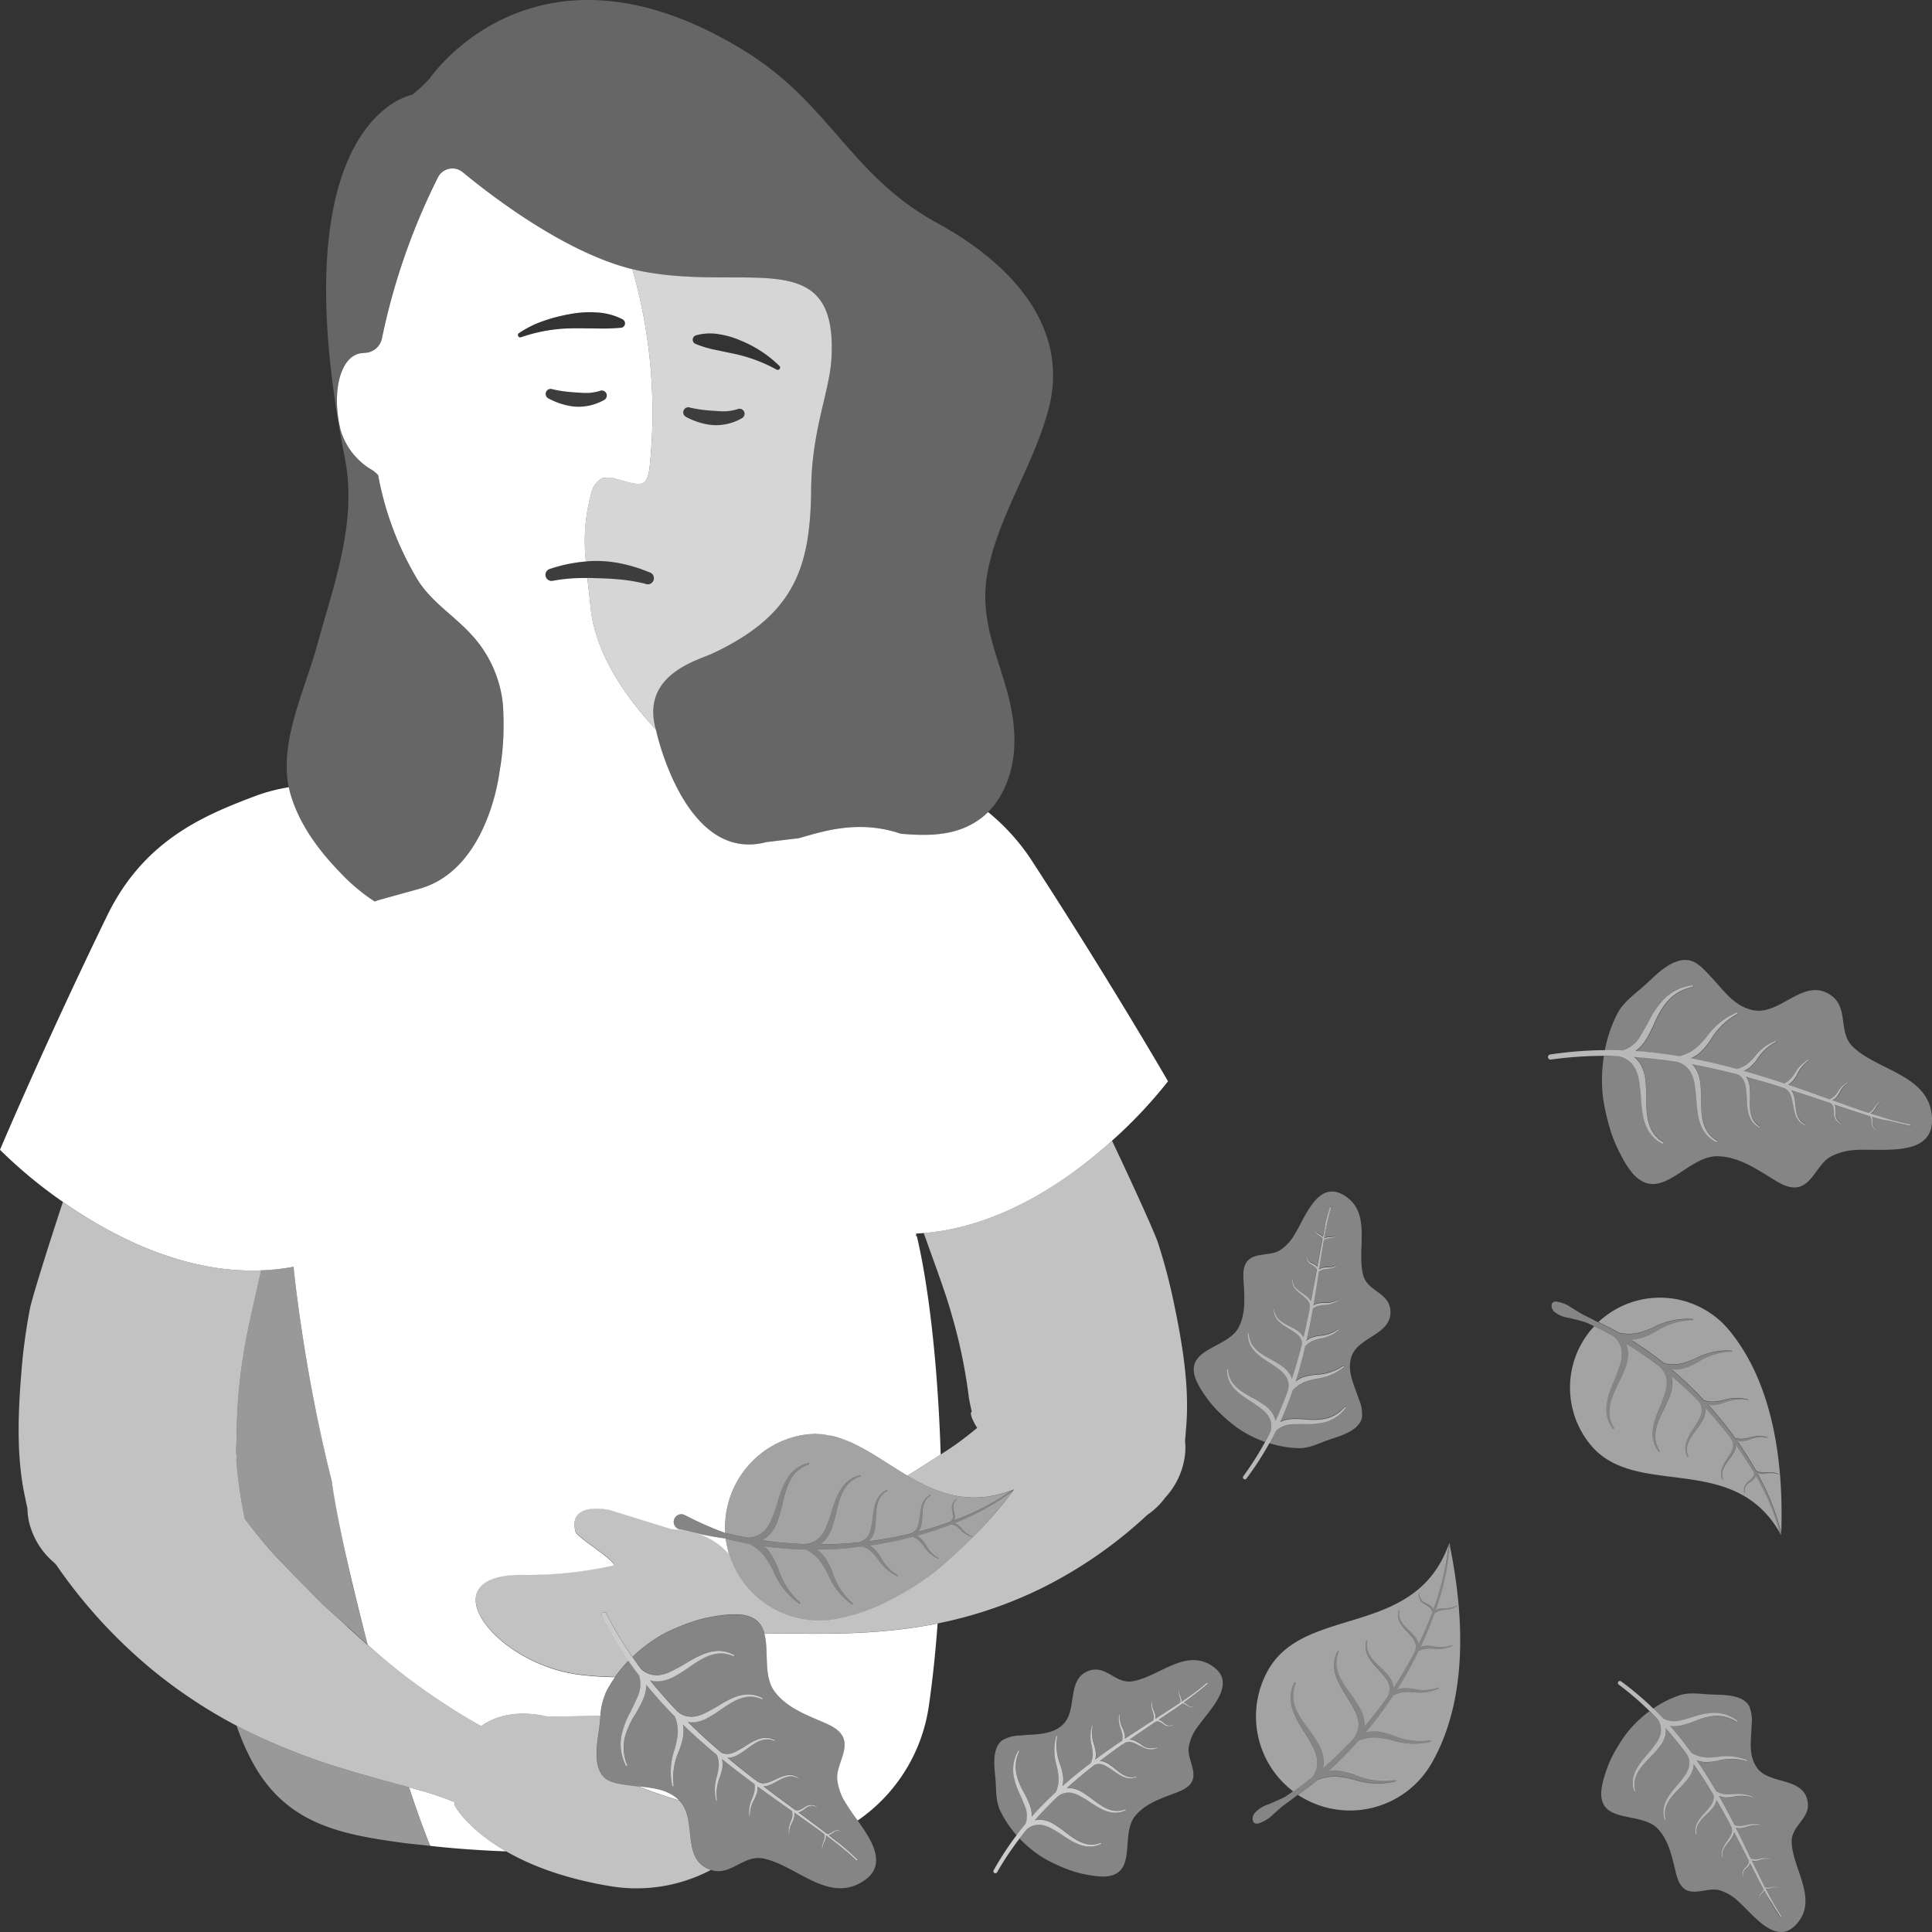 <svg viewBox="0 0 300 300" xmlns="http://www.w3.org/2000/svg"><rect x="0" y="0" width="300" height="300" fill="#333333" stroke="none"/><g fill="#fff"><path d="m 273.97 293.61 l -.01 -.03 a .74 .74 0 0 1 -.08 .16 2.24 2.24 0 0 1 -.3 .34 .84 .84 0 0 0 -.31 .95 .02 .02 0 0 1 -.01 .03 .02 .02 0 0 1 -.03 -.01 .91 .91 0 0 1 .25 -1.05 2.74 2.74 0 0 0 .26 -.34 .54 .54 0 0 0 .08 -.24 .56 .56 0 0 0 0 -.08 q -.55 -1.03 -1.09 -2.08 c -.32 -.62 -.63 -1.24 -.95 -1.87 l -.01 -.01 a 1.07 1.07 0 0 1 -.12 .25 3.44 3.44 0 0 1 -.45 .51 1.24 1.24 0 0 0 -.46 1.4 .03 .03 0 0 1 -.02 .04 .03 .03 0 0 1 -.04 -.02 1.34 1.34 0 0 1 .37 -1.56 4.11 4.11 0 0 0 .39 -.5 .81 .81 0 0 0 .12 -.35 .73 .73 0 0 0 -.02 -.21 v -.01 q -.61 -1.21 -1.22 -2.41 c -.34 -.66 -.67 -1.31 -1.01 -1.96 l -.03 -.05 v .01 a 2.13 2.13 0 0 1 -.28 .74 8.11 8.11 0 0 1 -.66 .91 c -.56 .72 -1.12 1.46 -.77 2.43 a .04 .04 0 0 1 -.02 .05 .04 .04 0 0 1 -.05 -.02 c -.45 -1 .07 -1.83 .62 -2.63 a 10.02 10.02 0 0 0 .58 -.91 2.1 2.1 0 0 0 .23 -.63 1.32 1.32 0 0 0 -.2 -.94 .15 .15 0 0 1 -.05 -.15 l -.01 -.02 q -.48 -.91 -.98 -1.8 -.56 -1.01 -1.14 -2.01 l -.01 -.02 a 1.97 1.97 0 0 1 -.06 .25 2.91 2.91 0 0 1 -.5 .95 10.87 10.87 0 0 1 -1.05 1.1 c -.88 .86 -1.76 1.76 -1.46 3.12 a .06 .06 0 0 1 -.11 .04 v -.01 c -.42 -1.42 .42 -2.44 1.3 -3.41 a 13.61 13.61 0 0 0 .94 -1.12 2.84 2.84 0 0 0 .42 -.8 1.71 1.71 0 0 0 .02 -.96 l -.01 -.02 q -.66 -1.1 -1.35 -2.18 -.83 -1.3 -1.71 -2.56 l .03 -.02 a 3.02 3.02 0 0 1 -.1 .76 4.33 4.33 0 0 1 -.71 1.44 16.21 16.21 0 0 1 -1.51 1.7 c -1.28 1.32 -2.55 2.7 -2.04 4.72 a .08 .08 0 1 1 -.16 .05 c -.69 -2.1 .52 -3.66 1.78 -5.15 a 20.03 20.03 0 0 0 1.36 -1.72 4.17 4.17 0 0 0 .6 -1.22 2.66 2.66 0 0 0 -.21 -1.92 .32 .32 0 0 1 -.08 -.15 c -.9 -1.21 -1.86 -2.41 -2.88 -3.59 l -.4 -.46 a 3.28 3.28 0 0 1 -.09 1.21 4.68 4.68 0 0 1 -.77 1.56 17.55 17.55 0 0 1 -1.65 1.84 c -1.39 1.44 -2.77 2.94 -2.22 5.14 a .09 .09 0 1 1 -.18 .05 c -.75 -2.28 .57 -3.98 1.94 -5.6 a 21.73 21.73 0 0 0 1.48 -1.86 4.62 4.62 0 0 0 .65 -1.33 2.89 2.89 0 0 0 -.22 -2.09 .34 .34 0 0 1 -.09 -.19 46.69 46.69 0 0 0 -6.15 -5.51 .31 .31 0 0 1 .37 -.5 46.88 46.88 0 0 1 6.58 5.83 3.78 3.78 0 0 0 2.77 .21 c .63 -.14 1.29 -.35 1.95 -.55 a 10.79 10.79 0 0 1 3.12 -.59 5.84 5.84 0 0 1 3.54 1.19 .09 .09 0 0 1 .03 .13 .09 .09 0 0 1 -.13 .03 5.55 5.55 0 0 0 -3.42 -.88 10.66 10.66 0 0 0 -2.92 .77 17.69 17.69 0 0 1 -1.99 .67 4.92 4.92 0 0 1 -1.96 .12 l .31 .35 c 1.08 1.25 2.09 2.54 3.02 3.84 a 5.53 5.53 0 0 0 .97 .45 4.64 4.64 0 0 0 1.24 .25 10.53 10.53 0 0 0 1.86 -.08 8.38 8.38 0 0 1 4.51 .49 .08 .08 0 1 1 -.06 .16 8.18 8.18 0 0 0 -4.37 -.08 8.81 8.81 0 0 1 -1.98 .22 4.46 4.46 0 0 1 -1.38 -.28 q .74 1.08 1.45 2.19 .81 1.29 1.58 2.6 l .02 .03 a 3.64 3.64 0 0 0 .57 .28 3.1 3.1 0 0 0 .83 .19 7.1 7.1 0 0 0 1.25 -.01 5.6 5.6 0 0 1 3.01 .42 .06 .06 0 0 1 .01 .08 .06 .06 0 0 1 -.05 .02 5.48 5.48 0 0 0 -2.92 -.14 5.88 5.88 0 0 1 -1.33 .11 3.03 3.03 0 0 1 -.95 -.23 l .01 .02 q .65 1.15 1.27 2.32 .58 1.08 1.13 2.18 v .01 a 2.59 2.59 0 0 0 .28 .08 2.32 2.32 0 0 0 .63 .06 5.13 5.13 0 0 0 .91 -.13 4.16 4.16 0 0 1 2.25 .01 .04 .04 0 0 1 .04 .05 .04 .04 0 0 1 -.05 .03 h -.01 a 4.07 4.07 0 0 0 -2.16 .18 4.33 4.33 0 0 1 -.97 .21 2.21 2.21 0 0 1 -.71 -.07 c .83 1.64 1.6 3.24 2.32 4.76 a 1.78 1.78 0 0 0 .29 .1 1.6 1.6 0 0 0 .44 .05 3.68 3.68 0 0 0 .64 -.09 2.9 2.9 0 0 1 1.57 .03 .03 .03 0 1 1 -.01 .06 2.83 2.83 0 0 0 -1.5 .11 2.99 2.99 0 0 1 -.67 .14 1.53 1.53 0 0 1 -.51 -.06 c -.03 -.01 -.05 -.02 -.08 -.03 l .01 .02 q .47 .98 .94 1.95 .53 1.09 1.07 2.16 l .01 .01 a 1.21 1.21 0 0 0 .2 .07 1.08 1.08 0 0 0 .3 .03 2.42 2.42 0 0 0 .43 -.06 1.96 1.96 0 0 1 1.06 .02 .02 .02 0 0 1 .02 .02 .02 .02 0 0 1 -.02 .02 h -.01 a 1.9 1.9 0 0 0 -1.02 .08 1.98 1.98 0 0 1 -.46 .09 1.01 1.01 0 0 1 -.34 -.04 l -.05 -.02 .01 .02 c .31 .61 .63 1.21 .96 1.81 q .42 .76 .87 1.5 c .1 .16 .19 .31 .29 .47 .05 .08 .11 .17 .16 .25 .03 .05 .07 .1 .1 .15 l .04 .06 .01 .02 .01 .01 a .11 .11 0 0 1 .01 .03 .08 .08 0 0 1 0 .03 .1 .1 0 0 1 -.01 .03 .06 .06 0 0 1 -.02 .02 .06 .06 0 0 1 -.02 .01 .08 .08 0 0 1 -.07 0 .08 .08 0 0 1 -.02 -.02 l -.02 -.02 -.03 -.05 -.09 -.14 q -.34 -.5 -.66 -1 c -.21 -.34 -.42 -.68 -.62 -1.02 q -.57 -.88 -1.06 -1.79 z" fill-rule="evenodd" opacity=".65"/><path d="m 256.12 265.72 a 18.37 18.37 0 0 0 -3.54 3.42 26.67 26.67 0 0 0 -2.37 3.86 18.45 18.45 0 0 0 -1.07 2.82 11.54 11.54 0 0 0 -.48 2.19 c -.45 5.33 6.09 3.2 8.72 5.92 1.58 1.64 2.11 3.84 2.64 5.98 .29 1.19 .56 2.88 1.77 3.54 1.53 .83 3.63 -.44 5.3 .09 a 7.15 7.15 0 0 1 2.2 1.16 c 2.62 2.02 6.45 8.06 9.88 3.84 3.07 -3.79 -.79 -8.34 -.96 -12.46 -.11 -2.73 3.21 -3.76 2.41 -6.68 -.95 -3.48 -5.93 -2.29 -7.79 -4.9 -1.43 -2 -.87 -4.43 -.84 -6.7 a 5.6 5.6 0 0 0 -.43 -2.99 c -1.09 -1.66 -3.85 -1.63 -5.61 -1.68 -1.65 -.04 -3.48 -.42 -5.06 .09 a 16.16 16.16 0 0 0 -4.21 2.1 q .82 .79 1.59 1.62 a 3.78 3.78 0 0 0 2.77 .21 c .63 -.14 1.29 -.35 1.95 -.55 a 10.78 10.78 0 0 1 3.11 -.6 5.84 5.84 0 0 1 3.54 1.19 .09 .09 0 0 1 .03 .13 .09 .09 0 0 1 -.13 .03 5.55 5.55 0 0 0 -3.42 -.88 10.66 10.66 0 0 0 -2.92 .77 17.69 17.69 0 0 1 -1.99 .67 4.92 4.92 0 0 1 -1.96 .12 l .31 .35 c 1.08 1.25 2.09 2.54 3.02 3.84 a 5.53 5.53 0 0 0 .97 .45 4.64 4.64 0 0 0 1.24 .25 10.53 10.53 0 0 0 1.86 -.08 8.38 8.38 0 0 1 4.51 .49 .08 .08 0 1 1 -.06 .16 8.18 8.18 0 0 0 -4.37 -.08 8.81 8.81 0 0 1 -1.98 .22 4.46 4.46 0 0 1 -1.38 -.28 q .74 1.08 1.45 2.19 .81 1.29 1.58 2.6 l .02 .03 a 3.64 3.64 0 0 0 .57 .28 3.1 3.1 0 0 0 .83 .19 7.1 7.1 0 0 0 1.25 -.01 5.6 5.6 0 0 1 3.01 .42 .06 .06 0 0 1 .01 .08 .06 .06 0 0 1 -.05 .02 5.48 5.48 0 0 0 -2.92 -.14 5.88 5.88 0 0 1 -1.33 .11 3.03 3.03 0 0 1 -.95 -.23 l .01 .02 q .65 1.15 1.27 2.32 .58 1.09 1.13 2.18 v .01 a 2.53 2.53 0 0 0 .28 .08 2.32 2.32 0 0 0 .63 .06 5.13 5.13 0 0 0 .91 -.13 4.16 4.16 0 0 1 2.25 .01 .04 .04 0 0 1 .04 .05 .04 .04 0 0 1 -.05 .03 h -.01 a 4.07 4.07 0 0 0 -2.16 .18 4.33 4.33 0 0 1 -.97 .21 2.18 2.18 0 0 1 -.71 -.07 c .83 1.64 1.6 3.24 2.32 4.76 a 1.78 1.78 0 0 0 .29 .1 1.6 1.6 0 0 0 .44 .05 3.69 3.69 0 0 0 .64 -.09 2.9 2.9 0 0 1 1.57 .03 .03 .03 0 1 1 -.01 .06 2.83 2.83 0 0 0 -1.5 .11 2.99 2.99 0 0 1 -.67 .14 1.53 1.53 0 0 1 -.51 -.06 c -.03 -.01 -.05 -.02 -.08 -.03 l .95 1.97 q .53 1.09 1.07 2.16 l .01 .01 a 1.21 1.21 0 0 0 .2 .07 1.08 1.08 0 0 0 .3 .03 2.42 2.42 0 0 0 .43 -.06 1.96 1.96 0 0 1 1.06 .02 .02 .02 0 0 1 .02 .02 .02 .02 0 0 1 -.02 .02 h -.01 a 1.9 1.9 0 0 0 -1.02 .08 1.98 1.98 0 0 1 -.46 .09 1.01 1.01 0 0 1 -.34 -.04 l -.05 -.02 .01 .02 c .31 .61 .63 1.21 .96 1.81 q .42 .76 .87 1.5 c .1 .16 .19 .31 .29 .47 l .32 .49 a .11 .11 0 0 1 .01 .03 .08 .08 0 0 1 0 .03 .1 .1 0 0 1 -.01 .03 .06 .06 0 0 1 -.02 .02 .06 .06 0 0 1 -.02 .01 .08 .08 0 0 1 -.07 0 .08 .08 0 0 1 -.02 -.02 l -.02 -.02 -.13 -.18 q -.34 -.5 -.66 -1 c -.21 -.34 -.42 -.68 -.62 -1.02 q -.52 -.89 -1 -1.79 l -.01 -.03 a .74 .74 0 0 1 -.08 .16 2.18 2.18 0 0 1 -.3 .34 .84 .84 0 0 0 -.31 .95 .02 .02 0 0 1 -.01 .03 .02 .02 0 0 1 -.03 -.01 .91 .91 0 0 1 .25 -1.05 2.74 2.74 0 0 0 .26 -.34 .54 .54 0 0 0 .08 -.24 .56 .56 0 0 0 0 -.08 q -.55 -1.03 -1.09 -2.08 c -.32 -.62 -.63 -1.24 -.95 -1.87 l -.01 -.01 a 1.03 1.03 0 0 1 -.12 .25 3.44 3.44 0 0 1 -.45 .51 1.24 1.24 0 0 0 -.46 1.4 .03 .03 0 0 1 -.02 .04 .03 .03 0 0 1 -.04 -.02 1.34 1.34 0 0 1 .37 -1.56 4.11 4.11 0 0 0 .39 -.5 .81 .81 0 0 0 .12 -.35 .73 .73 0 0 0 -.02 -.21 l -1.22 -2.42 c -.34 -.66 -.67 -1.31 -1.01 -1.96 l -.03 -.05 v .01 a 2.13 2.13 0 0 1 -.28 .74 8.11 8.11 0 0 1 -.66 .91 c -.56 .72 -1.12 1.46 -.77 2.43 a .04 .04 0 0 1 -.08 .03 c -.45 -1 .07 -1.83 .62 -2.63 a 9.81 9.81 0 0 0 .58 -.91 2.1 2.1 0 0 0 .23 -.63 1.32 1.32 0 0 0 -.2 -.94 .16 .16 0 0 1 -.05 -.15 l -.01 -.02 q -.48 -.91 -.98 -1.81 -.56 -1.01 -1.14 -2.01 l -.01 -.02 a 1.97 1.97 0 0 1 -.06 .25 2.91 2.91 0 0 1 -.5 .95 10.87 10.87 0 0 1 -1.05 1.1 c -.88 .86 -1.76 1.76 -1.46 3.12 a .06 .06 0 0 1 -.11 .04 v -.01 c -.42 -1.42 .42 -2.44 1.3 -3.41 a 13.61 13.61 0 0 0 .94 -1.12 2.82 2.82 0 0 0 .42 -.8 1.71 1.71 0 0 0 .02 -.96 l -.01 -.02 q -.66 -1.1 -1.35 -2.18 -.83 -1.3 -1.71 -2.56 l .03 -.03 a 3.02 3.02 0 0 1 -.1 .76 4.31 4.31 0 0 1 -.71 1.44 16.21 16.21 0 0 1 -1.51 1.7 c -1.28 1.32 -2.55 2.7 -2.04 4.72 a .08 .08 0 1 1 -.16 .05 c -.69 -2.1 .52 -3.66 1.78 -5.15 a 20.03 20.03 0 0 0 1.36 -1.72 4.17 4.17 0 0 0 .6 -1.22 2.66 2.66 0 0 0 -.21 -1.92 .32 .32 0 0 1 -.08 -.15 c -.9 -1.21 -1.86 -2.41 -2.88 -3.59 l -.4 -.46 a 3.28 3.28 0 0 1 -.09 1.21 4.68 4.68 0 0 1 -.77 1.56 17.44 17.44 0 0 1 -1.65 1.84 c -1.39 1.44 -2.77 2.94 -2.22 5.14 a .09 .09 0 0 1 -.06 .12 .09 .09 0 0 1 -.12 -.06 c -.75 -2.28 .57 -3.98 1.94 -5.6 a 21.73 21.73 0 0 0 1.48 -1.86 4.62 4.62 0 0 0 .65 -1.33 2.89 2.89 0 0 0 -.22 -2.09 .34 .34 0 0 1 -.09 -.19 q -.68 -.71 -1.38 -1.39 z" fill-rule="evenodd" opacity=".4"/><path d="m 36.72 223.76 c .01 -.14 .01 -.28 .02 -.42 a 81.78 81.78 0 0 1 1.08 -13.11 c .33 -2.19 .81 -4.39 1.29 -6.58 l 1.44 -6.4 a 33.56 33.56 0 0 0 4.97 -.55 c .04 .18 .08 .36 .11 .53 a 254.35 254.35 0 0 0 5.87 32.7 256.67 256.67 0 0 0 5.61 25.47 c -1.32 -1.16 -2.63 -2.35 -3.98 -3.57 l -1.27 -1.15 -1.54 -1.39 -.56 -.56 c -.38 -.38 -.93 -.94 -1.58 -1.59 -2.15 -2.18 -5.29 -5.37 -6.21 -6.43 q -2.1 -2.42 -3.97 -4.94 c -.1 -.53 -.2 -1.06 -.3 -1.59 a 66.39 66.39 0 0 1 -1.02 -7.63 c .1 -.43 .08 -.72 -.06 -.84 v -.01 l -.07 -.03 c .02 -.12 .03 -.24 .04 -.36 .05 -.49 .09 -.98 .12 -1.48 z m .02 44.21 c 1.87 .98 3.73 1.87 5.56 2.66 q 1.16 .51 2.31 .97 c 2.68 1.08 5.27 1.98 7.74 2.77 4.14 1.31 7.93 2.28 11.18 3.17 1.19 3.64 2.31 6.78 3.28 9.08 l -3.77 -.4 c -9.92 -1.33 -18.41 -2.84 -23.7 -12.35 a 37.07 37.07 0 0 1 -2.6 -5.9 z" opacity=".5"/><path d="m 49.25 100.18 c 2.58 -9.46 6.26 -19.07 4.3 -29.03 -10.42 -52.94 10.49 -56.44 10.49 -56.44 a 25.41 25.41 0 0 0 2.71 -2.55 s 16.42 -24.29 48.94 -4.21 c 13.19 8.14 16.37 19.3 29.77 26.64 s 20.34 17.47 17.39 28.81 c -2.23 8.57 -7.47 16.07 -9.37 24.78 -2.28 10.46 4.28 17.19 4.03 27.35 -.11 4.43 -1.78 9.04 -5.36 11.65 -3.55 2.59 -7.82 2.68 -12.29 2.28 -6.69 -2.28 -12.42 -.25 -15.85 .7 l -5.01 .6 c -12.71 3.37 -17.13 -17.33 -17.13 -17.33 -2.52 -8.66 6.42 -10.84 8.81 -11.97 12.82 -6.03 15.16 -13.5 15.27 -25.64 .08 -8.93 2.84 -14.98 3.14 -20.05 1.07 -18.08 -13.07 -10.37 -29.64 -13.68 -10.67 -2.13 -22.67 -11.28 -27.61 -15.36 a 2.51 2.51 0 0 0 -3.84 .78 101.83 101.83 0 0 0 -8.72 25.05 2.8 2.8 0 0 1 -2.86 2.22 .28 .28 0 0 1 0 .04 2.89 2.89 0 0 0 -.88 .13 c -2.86 .93 -4.05 6.24 -2.65 11.87 a 10.69 10.69 0 0 0 4.84 6.14 4.68 4.68 0 0 1 .98 .83 48.54 48.54 0 0 0 6.04 16.1 c 2.08 3.45 5.54 5.56 8.24 8.44 6.74 7.21 5.34 15.38 4.59 21.34 -.39 3.14 -2.81 15.64 -12.46 18.35 l -6.24 1.73 c -.25 .08 -.49 .16 -.72 .24 a 28.56 28.56 0 0 1 -5.23 -4.37 c -3.4 -3.49 -6.42 -7.52 -7.8 -12.19 -2.22 -7.47 2.14 -15.98 4.11 -23.22" opacity=".25"/><path d="m 98.21 257.31 a 22.92 22.92 0 0 1 4.92 -3.63 33.24 33.24 0 0 1 5.23 -2.1 22.99 22.99 0 0 1 3.68 -.73 14.44 14.44 0 0 1 2.78 -.13 c 6.63 .55 2.65 8.13 5.44 11.91 1.68 2.28 4.27 3.39 6.78 4.47 1.4 .6 3.42 1.28 3.97 2.9 .7 2.05 -1.29 4.35 -.98 6.51 a 8.84 8.84 0 0 0 .97 2.94 c 1.94 3.62 8.55 9.57 2.65 12.9 -5.28 2.98 -10.05 -2.7 -15.07 -3.75 -3.33 -.7 -5.27 3.15 -8.68 1.57 -4.07 -1.89 -1.57 -7.74 -4.39 -10.56 -2.15 -2.16 -5.25 -1.99 -8.04 -2.42 -1.1 -.17 -2.69 -.33 -3.57 -1.15 -1.81 -1.68 -1.2 -5.06 -.89 -7.22 .29 -2.04 .21 -4.35 1.16 -6.18 a 20.02 20.02 0 0 1 3.44 -4.72 q .8 1.17 1.65 2.28 a 4.71 4.71 0 0 1 -.32 3.43 c -.31 .75 -.69 1.5 -1.08 2.28 a 13.32 13.32 0 0 0 -1.37 3.7 7.24 7.24 0 0 0 .72 4.58 .11 .11 0 0 0 .21 -.09 6.89 6.89 0 0 1 -.37 -4.37 13.19 13.19 0 0 1 1.54 -3.41 22.11 22.11 0 0 0 1.24 -2.3 6.11 6.11 0 0 0 .55 -2.38 q .18 .23 .37 .45 c 1.31 1.59 2.68 3.08 4.08 4.5 a 6.9 6.9 0 0 1 .35 1.28 5.86 5.86 0 0 1 .05 1.58 13.34 13.34 0 0 1 -.48 2.26 10.41 10.41 0 0 0 -.34 5.63 .11 .11 0 0 0 .12 .08 .1 .1 0 0 0 .09 -.12 10.15 10.15 0 0 1 .81 -5.37 10.94 10.94 0 0 0 .68 -2.38 5.55 5.55 0 0 0 -.06 -1.75 q 1.17 1.14 2.39 2.23 1.41 1.26 2.86 2.47 l .03 .02 a 4.64 4.64 0 0 1 .22 .76 3.84 3.84 0 0 1 .06 1.05 8.64 8.64 0 0 1 -.28 1.52 6.98 6.98 0 0 0 -.11 3.77 .07 .07 0 1 0 .14 -.03 6.81 6.81 0 0 1 .43 -3.61 7.37 7.37 0 0 0 .41 -1.61 3.75 3.75 0 0 0 -.08 -1.21 l .02 .01 q 1.27 1.04 2.58 2.04 1.21 .93 2.44 1.84 l .01 .01 a 3.45 3.45 0 0 1 .04 .36 2.87 2.87 0 0 1 -.06 .78 6.44 6.44 0 0 1 -.35 1.09 5.17 5.17 0 0 0 -.45 2.76 .05 .05 0 0 0 .06 .05 .05 .05 0 0 0 .05 -.05 5.05 5.05 0 0 1 .67 -2.61 5.38 5.38 0 0 0 .46 -1.14 2.75 2.75 0 0 0 .06 -.89 c 1.84 1.35 3.64 2.63 5.35 3.83 a 2.19 2.19 0 0 1 .06 .38 2.02 2.02 0 0 1 -.03 .54 4.52 4.52 0 0 1 -.24 .76 3.59 3.59 0 0 0 -.29 1.92 .04 .04 0 0 0 .04 .03 .04 .04 0 0 0 .03 -.04 3.53 3.53 0 0 1 .45 -1.82 3.81 3.81 0 0 0 .31 -.8 1.93 1.93 0 0 0 .03 -.63 .79 .79 0 0 0 -.01 -.11 l 2.22 1.57 c .81 .58 1.63 1.17 2.43 1.76 l .02 .01 a 1.66 1.66 0 0 1 .04 .26 1.37 1.37 0 0 1 -.02 .37 3.18 3.18 0 0 1 -.16 .52 2.43 2.43 0 0 0 -.2 1.3 .02 .02 0 0 0 .03 .02 .02 .02 0 0 0 .02 -.03 2.37 2.37 0 0 1 .3 -1.23 2.66 2.66 0 0 0 .21 -.54 1.29 1.29 0 0 0 .02 -.43 .41 .41 0 0 0 -.01 -.07 l .02 .02 c .68 .51 1.36 1.02 2.02 1.55 .56 .45 1.12 .9 1.66 1.38 .17 .15 .34 .3 .51 .46 l .53 .49 a .09 .09 0 0 0 .03 .02 .09 .09 0 0 0 .04 0 .08 .08 0 0 0 .03 -.01 .1 .1 0 0 0 .03 -.02 .1 .1 0 0 0 .03 -.11 .1 .1 0 0 0 -.02 -.03 l -.02 -.02 -.2 -.19 c -.36 -.35 -.72 -.68 -1.09 -1.01 s -.74 -.65 -1.12 -.97 c -.65 -.54 -1.31 -1.08 -1.98 -1.6 l -.03 -.02 a .86 .86 0 0 0 .21 -.06 2.92 2.92 0 0 0 .49 -.3 1.05 1.05 0 0 1 1.23 -.18 .02 .02 0 0 0 .03 -.01 .03 .03 0 0 0 -.01 -.03 1.13 1.13 0 0 0 -1.34 .09 3.24 3.24 0 0 1 -.47 .25 .68 .68 0 0 1 -.31 .05 .57 .57 0 0 1 -.1 -.02 q -1.15 -.89 -2.33 -1.76 -1.04 -.78 -2.09 -1.55 l -.02 -.01 a 1.31 1.31 0 0 0 .34 -.1 4.41 4.41 0 0 0 .72 -.45 1.54 1.54 0 0 1 1.82 -.27 .04 .04 0 0 0 .05 -.01 .04 .04 0 0 0 -.01 -.05 1.67 1.67 0 0 0 -1.99 .13 4.78 4.78 0 0 1 -.7 .37 1 1 0 0 1 -.46 .08 .9 .9 0 0 1 -.25 -.06 l -2.71 -2 q -1.1 -.82 -2.2 -1.65 l -.05 -.04 h .01 a 2.66 2.66 0 0 0 .97 -.19 9.8 9.8 0 0 0 1.25 -.62 c 1 -.54 2.02 -1.07 3.14 -.44 a .05 .05 0 0 0 .07 -.02 .05 .05 0 0 0 -.02 -.07 c -1.13 -.76 -2.26 -.29 -3.35 .21 a 11.84 11.84 0 0 1 -1.24 .53 2.57 2.57 0 0 1 -.82 .15 1.63 1.63 0 0 1 -1.1 -.44 .2 .2 0 0 0 -.18 -.09 l -.02 -.02 q -1.01 -.78 -2.01 -1.58 -1.12 -.9 -2.23 -1.82 l -.02 -.02 a 2.88 2.88 0 0 0 .32 -.02 3.6 3.6 0 0 0 1.26 -.42 13.55 13.55 0 0 0 1.57 -1.05 c 1.24 -.9 2.52 -1.79 4.13 -1.14 a .07 .07 0 0 0 .09 -.04 .07 .07 0 0 0 -.04 -.09 c -1.65 -.81 -3.08 .01 -4.45 .88 a 16.78 16.78 0 0 1 -1.57 .92 3.47 3.47 0 0 1 -1.07 .35 2.1 2.1 0 0 1 -1.18 -.18 l -.02 -.01 q -1.21 -1.03 -2.4 -2.11 -1.42 -1.29 -2.78 -2.63 l -.01 -.01 a 3.83 3.83 0 0 0 .96 .04 5.4 5.4 0 0 0 1.91 -.57 20.13 20.13 0 0 0 2.39 -1.5 c 1.89 -1.29 3.84 -2.56 6.21 -1.52 a .11 .11 0 0 0 .14 -.05 .11 .11 0 0 0 -.05 -.14 c -2.43 -1.28 -4.6 -.12 -6.68 1.12 a 24.59 24.59 0 0 1 -2.38 1.31 5.23 5.23 0 0 1 -1.62 .48 3.3 3.3 0 0 1 -2.31 -.65 .39 .39 0 0 0 -.17 -.13 q -1.95 -2.04 -3.8 -4.27 c -.16 -.19 -.32 -.39 -.48 -.59 a 4.06 4.06 0 0 0 1.5 .14 5.87 5.87 0 0 0 2.07 -.62 21.89 21.89 0 0 0 2.6 -1.63 c 2.05 -1.4 4.17 -2.79 6.75 -1.66 a .11 .11 0 0 0 .15 -.05 .11 .11 0 0 0 -.05 -.15 c -2.64 -1.39 -5 -.13 -7.27 1.21 a 26.94 26.94 0 0 1 -2.57 1.43 5.69 5.69 0 0 1 -1.76 .52 3.59 3.59 0 0 1 -2.51 -.71 .43 .43 0 0 0 -.21 -.15 q -.75 -.93 -1.45 -1.92 z" fill-rule="evenodd" opacity=".4"/><path d="m 110.39 290.36 a 24.76 24.76 0 0 1 -15.82 2.49 c -19.01 -3.2 -23.94 -12.46 -23.94 -12.46 l -.03 -.54 a 43.95 43.95 0 0 0 -5.63 -1.91 c -3.54 -1.01 -7.85 -2.07 -12.62 -3.58 -2.47 -.78 -5.07 -1.69 -7.74 -2.77 q -1.15 -.46 -2.31 -.97 a 77.99 77.99 0 0 1 -18.82 -11.47 79.93 79.93 0 0 1 -14.62 -15.97 c -.04 -.06 -.09 -.13 -.13 -.2 q -.17 -.17 -.34 -.35 a 11.79 11.79 0 0 1 -3.93 -6.53 10.67 10.67 0 0 1 -.2 -1.88 c -.11 -.5 -.23 -.99 -.32 -1.52 -1.38 -6.1 -1.17 -12.77 -.64 -19.4 a 89.82 89.82 0 0 1 1.33 -10 c .23 -1.29 2.38 -8.32 5.14 -16.67 6.34 4.43 15.24 9.26 25.07 10.41 a 36.74 36.74 0 0 0 5.71 .22 l -1.44 6.4 c -.48 2.19 -.96 4.39 -1.29 6.58 a 81.66 81.66 0 0 0 -1.08 13.11 c -.02 .67 -.07 1.33 -.14 1.98 l .03 .41 c .14 .12 .16 .41 .06 .84 a 66.28 66.28 0 0 0 1.01 7.62 c .1 .53 .21 1.06 .3 1.59 1.25 1.68 2.57 3.33 3.97 4.94 .92 1.06 4.06 4.25 6.21 6.43 .64 .65 1.19 1.2 1.58 1.59 l .56 .56 1.54 1.39 1.27 1.15 a 132.55 132.55 0 0 0 12.64 10.51 100.8 100.8 0 0 0 8.93 5.66 c 2.98 -2.09 6.65 -2.33 10.38 -1.46 l 8.16 -.13 c -.08 .81 -.14 1.62 -.25 2.39 -.31 2.16 -.92 5.54 .89 7.22 .88 .82 2.47 .98 3.57 1.15 .54 .08 1.08 .14 1.63 .2 1.83 .71 3.94 1.45 6.39 2.2 l .02 .02 c 2.82 2.82 .32 8.68 4.39 10.56 a 4.22 4.22 0 0 0 .51 .19 z" opacity=".7"/><g fill-rule="evenodd"><path d="m 183.83 264.35 l -.02 .02 a .89 .89 0 0 1 .17 .06 2.38 2.38 0 0 1 .38 .26 .84 .84 0 0 0 .98 .19 .02 .02 0 0 1 .03 .01 .02 .02 0 0 1 -.01 .03 .91 .91 0 0 1 -1.08 -.12 2.66 2.66 0 0 0 -.37 -.22 .54 .54 0 0 0 -.25 -.05 .56 .56 0 0 0 -.08 .01 q -.96 .68 -1.93 1.33 -.87 .59 -1.74 1.17 l -.01 .01 a 1.15 1.15 0 0 1 .27 .09 3.51 3.51 0 0 1 .56 .38 1.24 1.24 0 0 0 1.45 .28 .03 .03 0 0 1 .04 .01 .03 .03 0 0 1 -.01 .04 1.34 1.34 0 0 1 -1.59 -.17 4.03 4.03 0 0 0 -.55 -.32 .83 .83 0 0 0 -.37 -.08 .76 .76 0 0 0 -.2 .04 l -.01 .01 q -1.12 .75 -2.24 1.51 -.92 .62 -1.83 1.25 l -.04 .03 h .01 a 2.19 2.19 0 0 1 .77 .18 8.23 8.23 0 0 1 .99 .54 2.46 2.46 0 0 0 2.51 .46 .04 .04 0 0 1 .06 .02 .04 .04 0 0 1 -.02 .05 c -.94 .57 -1.83 .15 -2.69 -.29 a 10.08 10.08 0 0 0 -.98 -.47 2.08 2.08 0 0 0 -.66 -.15 1.32 1.32 0 0 0 -.9 .31 .16 .16 0 0 1 -.14 .07 l -.02 .01 q -.84 .59 -1.67 1.2 -.93 .68 -1.85 1.38 l -.02 .01 a 2.25 2.25 0 0 1 .26 .03 2.9 2.9 0 0 1 1 .38 11.23 11.23 0 0 1 1.22 .9 c .96 .77 1.96 1.53 3.27 1.07 a .06 .06 0 0 1 .07 .04 .06 .06 0 0 1 -.03 .06 c -1.36 .59 -2.47 -.12 -3.54 -.87 a 13.37 13.37 0 0 0 -1.23 -.8 2.85 2.85 0 0 0 -.85 -.32 1.72 1.72 0 0 0 -.96 .1 l -.01 .01 q -1.01 .79 -2 1.61 -1.19 .98 -2.33 2.02 l -.01 .01 a 3.11 3.11 0 0 1 .77 0 4.35 4.35 0 0 1 1.51 .53 16.42 16.42 0 0 1 1.87 1.29 c 1.47 1.1 2.99 2.2 4.94 1.45 a .09 .09 0 0 1 .11 .04 .08 .08 0 0 1 -.04 .11 c -2 .94 -3.7 -.07 -5.33 -1.14 a 20.31 20.31 0 0 0 -1.87 -1.14 4.23 4.23 0 0 0 -1.28 -.44 2.66 2.66 0 0 0 -1.88 .44 .31 .31 0 0 1 -.14 .1 q -1.64 1.57 -3.21 3.29 l -.41 .45 a 3.34 3.34 0 0 1 1.21 -.06 4.71 4.71 0 0 1 1.64 .57 17.65 17.65 0 0 1 2.02 1.42 c 1.6 1.2 3.26 2.39 5.37 1.57 a .09 .09 0 0 1 .12 .06 .09 .09 0 0 1 -.05 .11 c -2.17 1.02 -4.02 -.08 -5.8 -1.24 a 22.21 22.21 0 0 0 -2.03 -1.24 4.63 4.63 0 0 0 -1.4 -.48 2.9 2.9 0 0 0 -2.04 .48 .34 .34 0 0 1 -.17 .11 46.56 46.56 0 0 0 -4.72 6.78 .31 .31 0 0 1 -.54 -.3 47.07 47.07 0 0 1 4.98 -7.24 3.8 3.8 0 0 0 -.13 -2.77 c -.22 -.61 -.5 -1.23 -.79 -1.87 a 10.75 10.75 0 0 1 -.97 -3.02 5.82 5.82 0 0 1 .75 -3.66 .09 .09 0 0 1 .16 .08 5.55 5.55 0 0 0 -.45 3.5 10.59 10.59 0 0 0 1.12 2.8 17.84 17.84 0 0 1 .91 1.9 4.94 4.94 0 0 1 .36 1.93 c .1 -.12 .21 -.23 .31 -.35 1.11 -1.23 2.26 -2.38 3.44 -3.47 a 5.61 5.61 0 0 0 .32 -1.01 4.67 4.67 0 0 0 .09 -1.26 10.78 10.78 0 0 0 -.3 -1.84 8.35 8.35 0 0 1 -.07 -4.54 .08 .08 0 0 1 .16 .04 8.2 8.2 0 0 0 .46 4.35 8.81 8.81 0 0 1 .46 1.94 4.42 4.42 0 0 1 -.11 1.4 q .98 -.87 2 -1.7 1.18 -.97 2.39 -1.88 l .02 -.02 a 3.58 3.58 0 0 0 .21 -.61 3.12 3.12 0 0 0 .09 -.85 7.05 7.05 0 0 0 -.17 -1.24 5.61 5.61 0 0 1 .05 -3.04 .06 .06 0 0 1 .07 -.04 .06 .06 0 0 1 .04 .07 5.49 5.49 0 0 0 .22 2.92 6.09 6.09 0 0 1 .27 1.31 3.04 3.04 0 0 1 -.11 .97 l .01 -.01 q 1.06 -.79 2.15 -1.55 1 -.71 2.03 -1.39 l .01 -.01 a 2.34 2.34 0 0 0 .05 -.29 2.37 2.37 0 0 0 -.02 -.63 5.28 5.28 0 0 0 -.24 -.89 4.14 4.14 0 0 1 -.26 -2.23 .04 .04 0 0 1 .04 -.04 .04 .04 0 0 1 .04 .04 v .01 a 4.05 4.05 0 0 0 .45 2.12 4.47 4.47 0 0 1 .33 .93 2.22 2.22 0 0 1 .02 .71 c 1.53 -1.02 3.02 -1.98 4.44 -2.89 a 2.02 2.02 0 0 0 .06 -.3 1.61 1.61 0 0 0 -.01 -.44 3.63 3.63 0 0 0 -.16 -.62 2.9 2.9 0 0 1 -.17 -1.56 .03 .03 0 0 1 .03 -.03 .03 .03 0 0 1 .03 .03 2.83 2.83 0 0 0 .3 1.48 3.08 3.08 0 0 1 .22 .65 1.56 1.56 0 0 1 0 .51 .73 .73 0 0 1 -.02 .08 l .02 -.01 q .91 -.58 1.82 -1.17 1.01 -.66 2.02 -1.33 l .01 -.01 a 1.23 1.23 0 0 0 .04 -.21 1.01 1.01 0 0 0 -.01 -.3 2.59 2.59 0 0 0 -.11 -.42 1.95 1.95 0 0 1 -.11 -1.05 .02 .02 0 0 1 .02 -.02 .02 .02 0 0 1 .02 .02 1.91 1.91 0 0 0 .2 1 2.09 2.09 0 0 1 .15 .44 1.05 1.05 0 0 1 0 .35 l -.01 .06 .02 -.01 c .56 -.38 1.13 -.77 1.68 -1.17 .47 -.34 .93 -.69 1.38 -1.05 .14 -.12 .29 -.23 .43 -.35 .08 -.06 .15 -.13 .23 -.19 l .14 -.12 .06 -.05 .01 -.01 .01 -.01 a .08 .08 0 0 1 .03 -.01 h .03 a .14 .14 0 0 1 .03 .01 .07 .07 0 0 1 .02 .02 .14 .14 0 0 1 .02 .02 .09 .09 0 0 1 0 .07 .08 .08 0 0 1 -.02 .03 l -.02 .02 -.04 .04 -.12 .11 c -.3 .27 -.6 .52 -.92 .77 s -.62 .5 -.94 .74 c -.54 .42 -1.1 .83 -1.65 1.22 z" opacity=".75"/><path d="m 158.33 285.49 a 18.3 18.3 0 0 0 3.83 3.09 26.52 26.52 0 0 0 4.13 1.88 18.33 18.33 0 0 0 2.93 .72 11.58 11.58 0 0 0 2.23 .21 c 5.35 -.21 2.42 -6.44 4.8 -9.38 1.43 -1.77 3.55 -2.57 5.61 -3.35 1.15 -.44 2.79 -.91 3.3 -2.19 .64 -1.62 -.88 -3.55 -.56 -5.27 a 7.13 7.13 0 0 1 .88 -2.33 c 1.69 -2.84 7.21 -7.39 2.6 -10.28 -4.14 -2.59 -8.18 1.81 -12.25 2.48 -2.7 .44 -4.12 -2.72 -6.92 -1.57 -3.34 1.37 -1.54 6.17 -3.91 8.33 -1.81 1.66 -4.29 1.41 -6.55 1.66 a 5.62 5.62 0 0 0 -2.91 .8 c -1.52 1.29 -1.15 4.02 -.98 5.77 .16 1.65 .01 3.5 .71 5.01 a 16.12 16.12 0 0 0 2.6 3.92 q .69 -.91 1.41 -1.77 a 3.8 3.8 0 0 0 -.13 -2.77 c -.22 -.61 -.5 -1.23 -.79 -1.87 a 10.75 10.75 0 0 1 -.97 -3.02 5.82 5.82 0 0 1 .75 -3.66 .09 .09 0 0 1 .16 .08 5.55 5.55 0 0 0 -.45 3.5 10.59 10.59 0 0 0 1.12 2.8 17.75 17.75 0 0 1 .91 1.9 4.94 4.94 0 0 1 .36 1.93 c .1 -.12 .21 -.23 .31 -.35 1.11 -1.23 2.26 -2.38 3.44 -3.47 a 5.61 5.61 0 0 0 .32 -1.01 4.67 4.67 0 0 0 .09 -1.28 10.77 10.77 0 0 0 -.3 -1.84 8.35 8.35 0 0 1 -.07 -4.54 .08 .08 0 0 1 .16 .04 8.2 8.2 0 0 0 .46 4.35 8.79 8.79 0 0 1 .46 1.94 4.42 4.42 0 0 1 -.11 1.4 q .98 -.87 2 -1.7 1.18 -.96 2.39 -1.88 l .02 -.02 a 3.58 3.58 0 0 0 .21 -.61 3.12 3.12 0 0 0 .09 -.85 7.04 7.04 0 0 0 -.17 -1.24 5.61 5.61 0 0 1 .05 -3.04 .06 .06 0 0 1 .07 -.04 .06 .06 0 0 1 .04 .07 5.49 5.49 0 0 0 .22 2.92 6.09 6.09 0 0 1 .27 1.31 3.04 3.04 0 0 1 -.11 .97 l .01 -.01 q 1.06 -.79 2.15 -1.55 1 -.71 2.03 -1.39 l .01 -.01 a 2.34 2.34 0 0 0 .05 -.29 2.37 2.37 0 0 0 -.02 -.63 5.28 5.28 0 0 0 -.24 -.89 4.14 4.14 0 0 1 -.26 -2.23 .04 .04 0 0 1 .04 -.04 .04 .04 0 0 1 .04 .04 v .01 a 4.05 4.05 0 0 0 .45 2.12 4.47 4.47 0 0 1 .33 .93 2.22 2.22 0 0 1 .02 .71 c 1.53 -1.02 3.02 -1.98 4.44 -2.89 a 2.02 2.02 0 0 0 .06 -.3 1.61 1.61 0 0 0 -.01 -.44 3.6 3.6 0 0 0 -.16 -.62 2.9 2.9 0 0 1 -.17 -1.56 .03 .03 0 1 1 .06 .01 2.83 2.83 0 0 0 .3 1.48 3.06 3.06 0 0 1 .22 .65 1.56 1.56 0 0 1 0 .51 .78 .78 0 0 1 -.02 .08 l 1.84 -1.18 q 1.01 -.66 2.02 -1.33 l .01 -.01 a 1.23 1.23 0 0 0 .04 -.21 1.01 1.01 0 0 0 -.01 -.3 2.59 2.59 0 0 0 -.11 -.42 1.95 1.95 0 0 1 -.11 -1.05 .02 .02 0 0 1 .02 -.02 .02 .02 0 0 1 .02 .02 1.91 1.91 0 0 0 .2 1 2.09 2.09 0 0 1 .15 .44 1.05 1.05 0 0 1 0 .35 l -.01 .06 .02 -.01 c .56 -.38 1.13 -.77 1.68 -1.17 .47 -.34 .93 -.69 1.38 -1.05 .14 -.12 .29 -.23 .43 -.35 l .45 -.38 a .08 .08 0 0 1 .03 -.01 h .03 l .03 .01 a .07 .07 0 0 1 .02 .02 .1 .1 0 0 1 .02 .02 .09 .09 0 0 1 -.02 .09 l -.02 .02 -.16 .15 c -.3 .27 -.6 .52 -.92 .77 s -.62 .5 -.94 .74 c -.54 .42 -1.09 .82 -1.65 1.21 l -.02 .02 a .82 .82 0 0 1 .17 .06 2.38 2.38 0 0 1 .38 .26 .84 .84 0 0 0 .98 .19 .02 .02 0 0 1 .03 .01 .02 .02 0 0 1 -.01 .03 .91 .91 0 0 1 -1.08 -.12 2.66 2.66 0 0 0 -.37 -.22 .54 .54 0 0 0 -.25 -.05 .45 .45 0 0 0 -.08 .01 q -.96 .68 -1.93 1.33 -.87 .59 -1.74 1.17 l -.01 .01 a 1.1 1.1 0 0 1 .27 .09 3.51 3.51 0 0 1 .56 .38 1.24 1.24 0 0 0 1.45 .28 .03 .03 0 0 1 .04 .01 .03 .03 0 0 1 -.01 .04 1.34 1.34 0 0 1 -1.59 -.17 4.03 4.03 0 0 0 -.55 -.32 .8 .8 0 0 0 -.37 -.08 .76 .76 0 0 0 -.2 .04 l -2.25 1.51 q -.92 .62 -1.83 1.25 l -.04 .03 h .01 a 2.19 2.19 0 0 1 .77 .18 8.09 8.09 0 0 1 .99 .54 2.46 2.46 0 0 0 2.51 .46 .04 .04 0 0 1 .04 .07 c -.94 .57 -1.83 .15 -2.69 -.29 a 10.08 10.08 0 0 0 -.98 -.47 2.09 2.09 0 0 0 -.66 -.15 1.31 1.31 0 0 0 -.9 .31 .16 .16 0 0 1 -.14 .07 l -.02 .01 q -.84 .59 -1.67 1.2 -.94 .68 -1.85 1.38 l -.02 .01 a 2.05 2.05 0 0 1 .26 .03 2.9 2.9 0 0 1 1 .38 11.23 11.23 0 0 1 1.22 .9 c .96 .77 1.96 1.53 3.27 1.07 a .06 .06 0 0 1 .04 .11 c -1.36 .59 -2.47 -.12 -3.54 -.87 a 13.37 13.37 0 0 0 -1.23 -.8 2.85 2.85 0 0 0 -.85 -.32 1.72 1.72 0 0 0 -.96 .1 l -.01 .01 q -1.01 .79 -2 1.61 -1.19 .98 -2.33 2.02 l -.01 .01 a 3.11 3.11 0 0 1 .77 0 4.35 4.35 0 0 1 1.51 .53 16.42 16.42 0 0 1 1.87 1.29 c 1.47 1.11 2.99 2.2 4.94 1.45 a .09 .09 0 0 1 .11 .04 .09 .09 0 0 1 -.04 .11 c -2 .94 -3.7 -.07 -5.33 -1.14 a 20.31 20.31 0 0 0 -1.87 -1.14 4.2 4.2 0 0 0 -1.28 -.44 2.65 2.65 0 0 0 -1.88 .44 .31 .31 0 0 1 -.14 .1 q -1.64 1.57 -3.21 3.29 l -.41 .45 a 3.32 3.32 0 0 1 1.21 -.06 4.71 4.71 0 0 1 1.64 .57 17.7 17.7 0 0 1 2.02 1.42 c 1.6 1.2 3.26 2.39 5.37 1.57 a .09 .09 0 0 1 .12 .06 .09 .09 0 0 1 -.05 .11 c -2.17 1.02 -4.02 -.08 -5.8 -1.24 a 22.21 22.21 0 0 0 -2.03 -1.24 4.63 4.63 0 0 0 -1.4 -.48 2.9 2.9 0 0 0 -2.04 .48 .34 .34 0 0 1 -.17 .11 q -.63 .77 -1.23 1.54 z" opacity=".4"/><path d="m 290.73 173.38 l -.04 -.01 a .98 .98 0 0 1 .07 .22 2.93 2.93 0 0 1 .03 .59 1.09 1.09 0 0 0 .58 1.16 .02 .02 0 0 1 .01 .03 .02 .02 0 0 1 -.03 .01 1.17 1.17 0 0 1 -.73 -1.19 3.31 3.31 0 0 0 -.07 -.55 .72 .72 0 0 0 -.14 -.3 .53 .53 0 0 0 -.08 -.07 q -1.45 -.45 -2.89 -.93 -1.28 -.42 -2.56 -.86 l -.02 -.01 a 1.32 1.32 0 0 1 .12 .34 4.48 4.48 0 0 1 .05 .87 1.6 1.6 0 0 0 .85 1.71 .04 .04 0 0 1 .02 .05 .04 .04 0 0 1 -.05 .02 1.73 1.73 0 0 1 -1.07 -1.76 5.1 5.1 0 0 0 -.1 -.82 1.04 1.04 0 0 0 -.21 -.44 .91 .91 0 0 0 -.2 -.18 h -.01 q -1.65 -.56 -3.31 -1.11 -1.35 -.45 -2.71 -.88 l -.07 -.02 v .01 a 2.79 2.79 0 0 1 .42 .93 10.59 10.59 0 0 1 .22 1.44 c .13 1.17 .3 2.36 1.5 2.93 a .05 .05 0 0 1 .03 .07 .05 .05 0 0 1 -.07 .03 c -1.32 -.51 -1.6 -1.75 -1.82 -2.98 a 13.38 13.38 0 0 0 -.29 -1.37 2.74 2.74 0 0 0 -.36 -.79 1.7 1.7 0 0 0 -1.03 -.68 .2 .2 0 0 1 -.19 -.09 l -.03 -.01 q -1.26 -.39 -2.54 -.77 -1.43 -.42 -2.87 -.81 l -.03 -.01 a 3 3 0 0 1 .18 .28 3.79 3.79 0 0 1 .4 1.33 14.28 14.28 0 0 1 .04 1.96 c -.03 1.59 -.02 3.21 1.49 4.19 a .07 .07 0 0 1 .03 .1 .07 .07 0 0 1 -.1 .02 c -1.67 -.92 -1.82 -2.62 -1.9 -4.31 a 17.48 17.48 0 0 0 -.15 -1.88 3.65 3.65 0 0 0 -.34 -1.12 2.2 2.2 0 0 0 -.86 -.9 l -.02 -.01 q -1.6 -.41 -3.22 -.78 -1.94 -.44 -3.9 -.8 h -.01 a 4.01 4.01 0 0 1 .6 .79 5.6 5.6 0 0 1 .65 1.96 20.75 20.75 0 0 1 .15 2.93 c .03 2.37 .11 4.79 2.41 6.19 a .11 .11 0 0 1 .07 .14 .11 .11 0 0 1 -.14 .07 .12 .12 0 0 1 -.03 -.02 c -2.54 -1.3 -2.84 -3.84 -3.04 -6.34 a 26.05 26.05 0 0 0 -.31 -2.8 5.43 5.43 0 0 0 -.56 -1.66 3.43 3.43 0 0 0 -1.93 -1.57 .39 .39 0 0 1 -.21 -.07 c -1.93 -.3 -3.89 -.53 -5.89 -.68 -.26 -.02 -.52 -.04 -.79 -.06 a 4.25 4.25 0 0 1 1.02 1.19 6.1 6.1 0 0 1 .71 2.13 22.73 22.73 0 0 1 .16 3.18 c .03 2.58 .12 5.21 2.62 6.73 a .12 .12 0 1 1 -.12 .21 c -2.76 -1.41 -3.09 -4.17 -3.3 -6.9 a 28.13 28.13 0 0 0 -.34 -3.05 5.93 5.93 0 0 0 -.61 -1.8 3.73 3.73 0 0 0 -2.1 -1.71 .43 .43 0 0 1 -.25 -.09 60.41 60.41 0 0 0 -10.64 .52 .4 .4 0 0 1 -.22 -.77 .44 .44 0 0 1 .1 -.02 60.49 60.49 0 0 1 11.32 -.62 4.9 4.9 0 0 0 2.73 -2.32 c .45 -.71 .86 -1.49 1.29 -2.28 a 13.84 13.84 0 0 1 2.33 -3.36 7.52 7.52 0 0 1 4.32 -2.12 .12 .12 0 1 1 .04 .23 7.16 7.16 0 0 0 -3.93 2.29 13.77 13.77 0 0 0 -1.98 3.35 22.79 22.79 0 0 1 -1.22 2.42 6.32 6.32 0 0 1 -1.69 1.88 l .6 .04 c 2.13 .17 4.22 .44 6.26 .78 a 7.13 7.13 0 0 0 1.29 -.47 5.99 5.99 0 0 0 1.37 -.9 13.77 13.77 0 0 0 1.64 -1.76 10.81 10.81 0 0 1 4.58 -3.64 .11 .11 0 0 1 .14 .05 .11 .11 0 0 1 -.05 .14 10.57 10.57 0 0 0 -4.08 3.89 11.36 11.36 0 0 1 -1.62 2 5.76 5.76 0 0 1 -1.52 1 q 1.67 .32 3.32 .7 1.91 .44 3.8 .96 l .04 .01 a 4.67 4.67 0 0 0 .78 -.27 3.99 3.99 0 0 0 .93 -.58 9.12 9.12 0 0 0 1.13 -1.14 7.22 7.22 0 0 1 3.14 -2.35 .07 .07 0 0 1 .1 .04 .07 .07 0 0 1 -.04 .1 7.07 7.07 0 0 0 -2.81 2.52 7.64 7.64 0 0 1 -1.12 1.31 3.85 3.85 0 0 1 -1.08 .65 l .02 .01 q 1.64 .47 3.27 .97 1.52 .47 3.02 .97 h .01 a 3.26 3.26 0 0 0 .34 -.18 3.01 3.01 0 0 0 .63 -.51 6.72 6.72 0 0 0 .72 -.95 5.35 5.35 0 0 1 2.07 -2.03 .06 .06 0 0 1 .08 .02 .05 .05 0 0 1 -.02 .07 5.25 5.25 0 0 0 -1.82 2.13 5.61 5.61 0 0 1 -.7 1.07 2.87 2.87 0 0 1 -.72 .58 c 2.25 .76 4.4 1.53 6.45 2.26 a 2.33 2.33 0 0 0 .36 -.17 2.05 2.05 0 0 0 .44 -.35 4.75 4.75 0 0 0 .51 -.66 3.74 3.74 0 0 1 1.46 -1.4 .04 .04 0 0 1 .05 .01 .04 .04 0 0 1 -.01 .05 3.64 3.64 0 0 0 -1.28 1.47 3.99 3.99 0 0 1 -.49 .74 1.95 1.95 0 0 1 -.52 .41 c -.03 .02 -.06 .03 -.1 .05 l .03 .01 q 1.31 .47 2.63 .94 c .98 .35 1.96 .69 2.95 1.01 l .02 .01 a 1.53 1.53 0 0 0 .25 -.12 1.41 1.41 0 0 0 .3 -.24 3.15 3.15 0 0 0 .34 -.44 2.53 2.53 0 0 1 .99 -.95 .03 .03 0 1 1 .03 .04 h -.01 a 2.47 2.47 0 0 0 -.87 .99 2.68 2.68 0 0 1 -.34 .5 1.33 1.33 0 0 1 -.35 .27 l -.06 .03 .03 .01 c .84 .28 1.68 .54 2.52 .79 .72 .21 1.43 .41 2.16 .59 .23 .06 .46 .11 .69 .16 .13 .03 .25 .06 .38 .08 l .23 .05 .09 .02 h .04 a .13 .13 0 0 1 .04 .02 .14 .14 0 0 1 .02 .03 .11 .11 0 0 1 .01 .03 .15 .15 0 0 1 0 .03 .12 .12 0 0 1 -.01 .03 .1 .1 0 0 1 -.07 .05 .09 .09 0 0 1 -.04 0 h -.03 l -.07 -.01 -.21 -.04 c -.51 -.1 -1.01 -.21 -1.51 -.33 s -.99 -.24 -1.49 -.38 c -.81 -.14 -1.65 -.39 -2.5 -.64 z" opacity=".65"/><path d="m 249.05 163.97 a 23.72 23.72 0 0 0 -.15 6.35 34.36 34.36 0 0 0 1.33 5.7 23.63 23.63 0 0 0 1.58 3.56 14.76 14.76 0 0 0 1.55 2.44 c 4.42 5.3 8.49 -2.59 13.37 -2.48 2.94 .07 5.42 1.61 7.84 3.09 1.35 .83 3.13 2.14 4.83 1.65 2.16 -.63 2.93 -3.69 4.95 -4.72 a 9.22 9.22 0 0 1 3.07 -.93 c 4.24 -.52 13.24 1.55 12.55 -5.44 -.61 -6.26 -8.29 -6.93 -12.18 -10.57 -2.58 -2.41 -.47 -6.36 -3.85 -8.31 -4.03 -2.33 -7.51 3.28 -11.59 2.57 -3.12 -.54 -4.82 -3.28 -6.85 -5.39 -.8 -.83 -1.89 -2.09 -3.11 -2.35 -2.51 -.54 -5.01 1.99 -6.67 3.55 -1.56 1.46 -3.57 2.77 -4.56 4.67 a 20.81 20.81 0 0 0 -1.96 5.74 q 1.47 -.01 2.92 .04 a 4.9 4.9 0 0 0 2.73 -2.32 c .45 -.71 .86 -1.49 1.29 -2.28 a 13.84 13.84 0 0 1 2.33 -3.36 7.52 7.52 0 0 1 4.32 -2.12 .12 .12 0 1 1 .04 .23 7.16 7.16 0 0 0 -3.93 2.29 13.77 13.77 0 0 0 -1.98 3.35 22.79 22.79 0 0 1 -1.22 2.42 6.32 6.32 0 0 1 -1.69 1.88 l .6 .04 c 2.13 .17 4.22 .44 6.26 .78 a 7.13 7.13 0 0 0 1.29 -.47 6.02 6.02 0 0 0 1.37 -.9 13.77 13.77 0 0 0 1.64 -1.76 10.81 10.81 0 0 1 4.58 -3.64 .11 .11 0 0 1 .14 .05 .11 .11 0 0 1 -.05 .14 10.57 10.57 0 0 0 -4.08 3.89 11.36 11.36 0 0 1 -1.62 2 5.76 5.76 0 0 1 -1.52 1 q 1.67 .32 3.32 .7 1.91 .44 3.8 .96 l .04 .01 a 4.67 4.67 0 0 0 .78 -.27 3.99 3.99 0 0 0 .93 -.58 9.12 9.12 0 0 0 1.13 -1.14 7.22 7.22 0 0 1 3.14 -2.35 .07 .07 0 0 1 .1 .04 .07 .07 0 0 1 -.04 .1 7.07 7.07 0 0 0 -2.81 2.52 7.64 7.64 0 0 1 -1.12 1.3 3.85 3.85 0 0 1 -1.08 .65 l .02 .01 q 1.64 .47 3.27 .97 1.52 .47 3.02 .97 h .01 a 3.26 3.26 0 0 0 .34 -.18 3.01 3.01 0 0 0 .64 -.51 6.72 6.72 0 0 0 .72 -.95 5.35 5.35 0 0 1 2.07 -2.03 .06 .06 0 0 1 .08 .02 .05 .05 0 0 1 -.02 .07 5.25 5.25 0 0 0 -1.82 2.13 5.61 5.61 0 0 1 -.7 1.07 2.87 2.87 0 0 1 -.72 .58 c 2.25 .76 4.4 1.53 6.45 2.26 a 2.33 2.33 0 0 0 .36 -.17 2.05 2.05 0 0 0 .44 -.35 4.75 4.75 0 0 0 .51 -.66 3.74 3.74 0 0 1 1.46 -1.4 .04 .04 0 0 1 .05 .01 .04 .04 0 0 1 -.01 .05 3.64 3.64 0 0 0 -1.28 1.47 3.99 3.99 0 0 1 -.49 .74 1.95 1.95 0 0 1 -.52 .41 c -.03 .02 -.06 .03 -.1 .05 l 2.66 .95 c .98 .35 1.96 .69 2.95 1.01 l .02 .01 a 1.53 1.53 0 0 0 .25 -.12 1.41 1.41 0 0 0 .3 -.24 3.15 3.15 0 0 0 .34 -.44 2.53 2.53 0 0 1 .99 -.95 .03 .03 0 1 1 .03 .04 h -.01 a 2.47 2.47 0 0 0 -.87 .99 2.68 2.68 0 0 1 -.34 .5 1.33 1.33 0 0 1 -.35 .27 l -.06 .03 .03 .01 c .84 .28 1.68 .54 2.52 .79 .72 .21 1.43 .41 2.16 .59 .23 .06 .46 .11 .69 .16 l .74 .16 a .13 .13 0 0 1 .04 .02 .14 .14 0 0 1 .02 .03 .11 .11 0 0 1 .01 .03 .15 .15 0 0 1 0 .03 .12 .12 0 0 1 -.01 .03 .1 .1 0 0 1 -.07 .05 .09 .09 0 0 1 -.04 0 h -.03 l -.28 -.05 c -.51 -.1 -1.01 -.21 -1.51 -.33 s -.99 -.24 -1.49 -.38 c -.85 -.23 -1.7 -.48 -2.54 -.73 l -.04 -.01 a .98 .98 0 0 1 .07 .22 2.93 2.93 0 0 1 .03 .59 1.09 1.09 0 0 0 .58 1.16 .02 .02 0 0 1 .01 .03 .03 .03 0 0 1 -.03 .01 1.17 1.17 0 0 1 -.73 -1.19 3.31 3.31 0 0 0 -.07 -.55 .72 .72 0 0 0 -.14 -.3 .59 .59 0 0 0 -.08 -.07 q -1.45 -.45 -2.89 -.93 -1.28 -.42 -2.56 -.86 l -.02 -.01 a 1.32 1.32 0 0 1 .12 .34 4.48 4.48 0 0 1 .05 .87 1.6 1.6 0 0 0 .85 1.71 .04 .04 0 0 1 .02 .05 .04 .04 0 0 1 -.05 .02 1.73 1.73 0 0 1 -1.07 -1.76 5.21 5.21 0 0 0 -.1 -.82 1.04 1.04 0 0 0 -.21 -.44 .94 .94 0 0 0 -.2 -.18 l -3.32 -1.11 q -1.35 -.45 -2.71 -.88 l -.07 -.02 v .01 a 2.79 2.79 0 0 1 .42 .93 10.59 10.59 0 0 1 .22 1.44 c .13 1.17 .3 2.36 1.5 2.93 a .05 .05 0 0 1 .03 .07 .05 .05 0 0 1 -.07 .03 c -1.32 -.51 -1.6 -1.75 -1.82 -2.98 a 13.38 13.38 0 0 0 -.29 -1.37 2.74 2.74 0 0 0 -.36 -.79 1.7 1.7 0 0 0 -1.03 -.68 .2 .2 0 0 1 -.19 -.09 l -.03 -.01 q -1.26 -.39 -2.54 -.77 -1.43 -.42 -2.87 -.81 l -.03 -.01 a 3.13 3.13 0 0 1 .18 .28 3.79 3.79 0 0 1 .4 1.33 14.28 14.28 0 0 1 .04 1.96 c -.03 1.59 -.02 3.21 1.49 4.19 a .08 .08 0 0 1 .03 .1 .07 .07 0 0 1 -.1 .02 c -1.67 -.92 -1.82 -2.62 -1.9 -4.3 a 17.48 17.48 0 0 0 -.15 -1.88 3.66 3.66 0 0 0 -.34 -1.12 2.2 2.2 0 0 0 -.86 -.9 l -.02 -.01 q -1.6 -.41 -3.22 -.78 -1.94 -.44 -3.9 -.8 h -.01 a 4.01 4.01 0 0 1 .6 .79 5.6 5.6 0 0 1 .65 1.96 20.75 20.75 0 0 1 .15 2.93 c .03 2.37 .11 4.79 2.41 6.19 a .11 .11 0 0 1 .07 .14 .11 .11 0 0 1 -.14 .07 .12 .12 0 0 1 -.03 -.02 c -2.54 -1.3 -2.84 -3.84 -3.04 -6.34 a 26.08 26.08 0 0 0 -.31 -2.8 5.43 5.43 0 0 0 -.56 -1.66 3.43 3.43 0 0 0 -1.93 -1.57 .39 .39 0 0 1 -.21 -.07 c -1.93 -.3 -3.89 -.53 -5.89 -.68 -.26 -.02 -.52 -.04 -.79 -.06 a 4.27 4.27 0 0 1 1.02 1.19 6.1 6.1 0 0 1 .71 2.13 22.73 22.73 0 0 1 .16 3.18 c .03 2.58 .12 5.21 2.62 6.73 a .12 .12 0 1 1 -.12 .21 c -2.76 -1.41 -3.09 -4.17 -3.3 -6.9 a 28.13 28.13 0 0 0 -.34 -3.05 5.93 5.93 0 0 0 -.61 -1.8 3.73 3.73 0 0 0 -2.1 -1.71 .43 .43 0 0 1 -.25 -.09 q -1.22 .02 -2.48 .02 z" opacity=".4"/><path d="m 205.43 192.03 l -.01 .03 a .73 .73 0 0 0 -.12 -.13 2.38 2.38 0 0 0 -.39 -.24 c -.3 -.16 -.59 -.34 -.57 -.82 a .02 .02 0 0 0 -.02 -.02 .02 .02 0 0 0 -.02 .02 .91 .91 0 0 0 .54 .94 2.63 2.63 0 0 1 .35 .25 .53 .53 0 0 1 .15 .2 .38 .38 0 0 1 .02 .08 q -.23 1.15 -.44 2.31 -.19 1.03 -.37 2.06 v .02 a 1.07 1.07 0 0 0 -.19 -.21 3.48 3.48 0 0 0 -.58 -.36 1.24 1.24 0 0 1 -.85 -1.21 .03 .03 0 0 0 -.03 -.03 .03 .03 0 0 0 -.03 .03 1.34 1.34 0 0 0 .8 1.38 3.87 3.87 0 0 1 .52 .37 .81 .81 0 0 1 .22 .3 .82 .82 0 0 1 .05 .2 v .01 q -.23 1.33 -.47 2.66 -.2 1.09 -.4 2.17 l -.01 .05 v -.01 a 2.12 2.12 0 0 0 -.48 -.63 8.29 8.29 0 0 0 -.9 -.68 c -.75 -.52 -1.5 -1.07 -1.44 -2.11 a .04 .04 0 0 0 -.08 -.01 c -.14 1.09 .6 1.73 1.35 2.34 a 9.93 9.93 0 0 1 .82 .71 2.09 2.09 0 0 1 .41 .54 1.32 1.32 0 0 1 .08 .95 .16 .16 0 0 0 0 .16 v .02 q -.2 1.01 -.42 2.01 -.24 1.13 -.51 2.25 v .02 a 2.3 2.3 0 0 0 -.13 -.23 2.93 2.93 0 0 0 -.76 -.76 10.96 10.96 0 0 0 -1.32 -.75 c -1.09 -.57 -2.19 -1.17 -2.3 -2.56 a .06 .06 0 0 0 -.06 -.05 .06 .06 0 0 0 -.05 .06 c .01 1.48 1.11 2.21 2.23 2.89 a 13.23 13.23 0 0 1 1.23 .8 2.83 2.83 0 0 1 .64 .65 1.71 1.71 0 0 1 .29 .92 v .02 q -.31 1.25 -.66 2.48 -.42 1.48 -.9 2.95 v .01 a 3.09 3.09 0 0 0 -.32 -.7 4.35 4.35 0 0 0 -1.1 -1.17 16.31 16.31 0 0 0 -1.94 -1.18 c -1.61 -.9 -3.22 -1.85 -3.32 -3.93 a .08 .08 0 0 0 -.17 0 c -.05 2.21 1.56 3.35 3.2 4.41 a 20.45 20.45 0 0 1 1.8 1.25 4.24 4.24 0 0 1 .92 1 2.66 2.66 0 0 1 .36 1.89 .32 .32 0 0 0 -.03 .17 q -.77 2.14 -1.71 4.26 c -.08 .19 -.17 .37 -.25 .56 a 3.25 3.25 0 0 0 -.43 -1.13 4.76 4.76 0 0 0 -1.19 -1.27 17.86 17.86 0 0 0 -2.11 -1.29 c -1.75 -.98 -3.5 -2.01 -3.61 -4.27 a .09 .09 0 1 0 -.18 -.02 .06 .06 0 0 0 0 .02 c -.06 2.4 1.7 3.65 3.48 4.8 a 22.45 22.45 0 0 1 1.95 1.36 4.62 4.62 0 0 1 1 1.08 2.89 2.89 0 0 1 .39 2.06 .34 .34 0 0 0 -.03 .21 46.65 46.65 0 0 1 -4.29 7.06 .31 .31 0 0 0 .47 .39 l .02 -.03 a 46.9 46.9 0 0 0 4.61 -7.48 3.79 3.79 0 0 1 2.59 -1 c .65 -.05 1.33 -.04 2.03 -.04 a 10.72 10.72 0 0 0 3.15 -.34 5.82 5.82 0 0 0 3.04 -2.16 .09 .09 0 0 0 -.01 -.13 .09 .09 0 0 0 -.13 .01 5.53 5.53 0 0 1 -3.02 1.83 10.6 10.6 0 0 1 -3.01 .11 17.95 17.95 0 0 0 -2.1 -.07 4.93 4.93 0 0 0 -1.91 .46 c .07 -.14 .13 -.28 .19 -.43 .67 -1.51 1.26 -3.03 1.78 -4.55 a 5.71 5.71 0 0 1 .8 -.71 4.75 4.75 0 0 1 1.12 -.6 10.84 10.84 0 0 1 1.8 -.47 8.35 8.35 0 0 0 4.17 -1.77 .08 .08 0 0 0 .02 -.12 .09 .09 0 0 0 -.12 -.02 8.18 8.18 0 0 1 -4.16 1.34 8.89 8.89 0 0 0 -1.96 .36 4.51 4.51 0 0 0 -1.24 .67 q .4 -1.25 .75 -2.52 .41 -1.47 .75 -2.95 l .01 -.03 a 3.86 3.86 0 0 1 .47 -.44 3.18 3.18 0 0 1 .74 -.42 7.25 7.25 0 0 1 1.2 -.35 5.6 5.6 0 0 0 2.76 -1.27 .06 .06 0 0 0 0 -.08 .06 .06 0 0 0 -.08 -.01 5.48 5.48 0 0 1 -2.76 .98 5.96 5.96 0 0 0 -1.3 .28 3.03 3.03 0 0 0 -.84 .49 v -.02 q .29 -1.29 .55 -2.59 c .16 -.8 .31 -1.61 .45 -2.42 v -.01 a 2.9 2.9 0 0 1 .25 -.16 2.34 2.34 0 0 1 .58 -.24 5.31 5.31 0 0 1 .91 -.14 4.14 4.14 0 0 0 2.15 -.66 .04 .04 0 0 0 .02 -.05 .04 .04 0 0 0 -.06 -.02 4.03 4.03 0 0 1 -2.12 .45 4.46 4.46 0 0 0 -.99 .08 2.26 2.26 0 0 0 -.66 .28 c .32 -1.81 .59 -3.56 .85 -5.23 a 1.9 1.9 0 0 1 .25 -.18 1.66 1.66 0 0 1 .4 -.17 3.9 3.9 0 0 1 .64 -.1 2.87 2.87 0 0 0 1.49 -.48 .03 .03 0 0 0 .01 -.04 .03 .03 0 0 0 -.04 -.01 2.81 2.81 0 0 1 -1.47 .33 3.15 3.15 0 0 0 -.69 .06 1.57 1.57 0 0 0 -.47 .2 c -.02 .01 -.05 .03 -.07 .05 v -.03 q .16 -1.07 .33 -2.13 c .13 -.8 .26 -1.59 .4 -2.38 v -.01 a 1.34 1.34 0 0 1 .17 -.12 1.18 1.18 0 0 1 .27 -.12 2.59 2.59 0 0 1 .43 -.07 1.96 1.96 0 0 0 1.01 -.32 .02 .02 0 0 0 .01 -.03 .02 .02 0 0 0 -.03 -.01 1.89 1.89 0 0 1 -1 .22 2.07 2.07 0 0 0 -.46 .04 1.08 1.08 0 0 0 -.32 .14 l -.05 .03 v -.02 c .12 -.67 .25 -1.34 .39 -2.01 .12 -.56 .25 -1.13 .4 -1.69 .05 -.18 .09 -.36 .14 -.53 .03 -.1 .06 -.19 .08 -.29 .02 -.06 .04 -.12 .05 -.18 l .02 -.07 v -.03 a .16 .16 0 0 0 0 -.03 .08 .08 0 0 0 -.01 -.03 .11 .11 0 0 0 -.02 -.02 .07 .07 0 0 0 -.02 -.01 .1 .1 0 0 0 -.03 0 .08 .08 0 0 0 -.06 .02 .07 .07 0 0 0 -.02 .03 l -.01 .03 -.02 .05 -.05 .16 c -.12 .38 -.23 .76 -.34 1.15 s -.2 .77 -.29 1.15 c -.11 .69 -.26 1.36 -.39 2.03 z" opacity=".65"/><path d="m 196.42 223.9 a 18.33 18.33 0 0 1 -4.38 -2.25 26.72 26.72 0 0 1 -3.39 -3.02 18.35 18.35 0 0 1 -1.84 -2.39 11.51 11.51 0 0 1 -1.09 -1.96 c -1.98 -4.97 4.9 -4.82 6.63 -8.19 1.04 -2.03 .91 -4.29 .79 -6.49 -.07 -1.23 -.3 -2.92 .67 -3.9 1.23 -1.24 3.6 -.63 5.04 -1.63 a 7.07 7.07 0 0 0 1.77 -1.75 c 1.92 -2.69 3.84 -9.59 8.35 -6.54 4.04 2.74 1.66 8.21 2.7 12.2 .69 2.65 4.16 2.67 4.24 5.69 .1 3.6 -5.01 3.91 -6.04 6.95 -.79 2.33 .45 4.5 1.14 6.66 a 5.64 5.64 0 0 1 .45 2.98 c -.56 1.91 -3.21 2.68 -4.88 3.23 -1.57 .52 -3.21 1.41 -4.87 1.38 a 16.11 16.11 0 0 1 -4.63 -.79 q .55 -1 1.05 -2.01 a 3.79 3.79 0 0 1 2.59 -1 c .65 -.05 1.33 -.04 2.03 -.04 a 10.72 10.72 0 0 0 3.15 -.34 5.82 5.82 0 0 0 3.04 -2.16 .09 .09 0 0 0 -.01 -.13 .09 .09 0 0 0 -.13 .01 5.53 5.53 0 0 1 -3.02 1.83 10.6 10.6 0 0 1 -3.01 .11 17.95 17.95 0 0 0 -2.1 -.07 4.93 4.93 0 0 0 -1.91 .46 c .07 -.14 .13 -.28 .19 -.43 .67 -1.51 1.26 -3.03 1.78 -4.55 a 5.78 5.78 0 0 1 .8 -.71 4.75 4.75 0 0 1 1.12 -.6 10.84 10.84 0 0 1 1.8 -.47 8.35 8.35 0 0 0 4.17 -1.77 .08 .08 0 0 0 .02 -.12 .09 .09 0 0 0 -.12 -.02 8.18 8.18 0 0 1 -4.16 1.34 8.89 8.89 0 0 0 -1.96 .36 4.51 4.51 0 0 0 -1.24 .67 q .4 -1.25 .75 -2.52 .41 -1.47 .75 -2.95 l .01 -.03 a 3.79 3.79 0 0 1 .47 -.44 3.18 3.18 0 0 1 .74 -.42 7.25 7.25 0 0 1 1.2 -.35 5.6 5.6 0 0 0 2.76 -1.27 .06 .06 0 0 0 .01 -.08 .06 .06 0 0 0 -.08 -.01 5.48 5.48 0 0 1 -2.76 .98 5.95 5.95 0 0 0 -1.3 .28 3.02 3.02 0 0 0 -.84 .49 v -.02 q .29 -1.29 .55 -2.59 c .16 -.8 .31 -1.61 .45 -2.42 v -.01 a 2.9 2.9 0 0 1 .25 -.16 2.34 2.34 0 0 1 .58 -.24 5.31 5.31 0 0 1 .91 -.14 4.13 4.13 0 0 0 2.15 -.66 .04 .04 0 0 0 .02 -.05 .04 .04 0 0 0 -.06 -.02 4.03 4.03 0 0 1 -2.12 .45 4.46 4.46 0 0 0 -.99 .08 2.26 2.26 0 0 0 -.66 .28 c .32 -1.81 .59 -3.56 .85 -5.23 a 1.9 1.9 0 0 1 .25 -.18 1.66 1.66 0 0 1 .4 -.17 3.89 3.89 0 0 1 .64 -.1 2.87 2.87 0 0 0 1.49 -.48 .03 .03 0 0 0 .01 -.04 .03 .03 0 0 0 -.04 -.01 2.81 2.81 0 0 1 -1.47 .33 3.15 3.15 0 0 0 -.69 .06 1.57 1.57 0 0 0 -.47 .2 c -.02 .01 -.05 .03 -.07 .05 l .34 -2.16 c .13 -.8 .26 -1.59 .4 -2.38 v -.01 a 1.34 1.34 0 0 1 .17 -.12 1.18 1.18 0 0 1 .27 -.12 2.59 2.59 0 0 1 .43 -.07 1.96 1.96 0 0 0 1.01 -.32 .02 .02 0 0 0 .01 -.03 .02 .02 0 0 0 -.03 -.01 1.89 1.89 0 0 1 -1 .22 2.06 2.06 0 0 0 -.46 .04 1.08 1.08 0 0 0 -.32 .14 l -.05 .03 v -.02 c .12 -.67 .25 -1.34 .39 -2.01 .12 -.56 .25 -1.13 .4 -1.69 .05 -.18 .09 -.36 .14 -.53 l .17 -.56 a .16 .16 0 0 0 0 -.03 .08 .08 0 0 0 -.01 -.03 .11 .11 0 0 0 -.02 -.02 .09 .09 0 0 0 -.02 -.01 .1 .1 0 0 0 -.03 0 .08 .08 0 0 0 -.06 .02 .08 .08 0 0 0 -.02 .03 l -.01 .03 -.07 .21 c -.12 .38 -.23 .76 -.34 1.15 s -.2 .77 -.29 1.15 c -.16 .66 -.3 1.33 -.44 2 l -.01 .03 a .73 .73 0 0 0 -.12 -.13 2.31 2.31 0 0 0 -.39 -.24 c -.3 -.16 -.59 -.34 -.57 -.82 a .02 .02 0 0 0 -.02 -.02 .02 .02 0 0 0 -.02 .02 .91 .91 0 0 0 .54 .94 2.63 2.63 0 0 1 .35 .25 .53 .53 0 0 1 .15 .2 .38 .38 0 0 1 .02 .08 q -.23 1.15 -.44 2.31 -.19 1.03 -.37 2.06 v .02 a 1.1 1.1 0 0 0 -.19 -.21 3.48 3.48 0 0 0 -.58 -.36 1.24 1.24 0 0 1 -.85 -1.21 .03 .03 0 0 0 -.03 -.03 .03 .03 0 0 0 -.03 .03 1.34 1.34 0 0 0 .8 1.38 3.87 3.87 0 0 1 .52 .37 .81 .81 0 0 1 .22 .3 .82 .82 0 0 1 .05 .2 l -.44 2.75 q -.2 1.09 -.4 2.17 l -.01 .05 v -.01 a 2.12 2.12 0 0 0 -.48 -.63 8.29 8.29 0 0 0 -.9 -.68 c -.75 -.52 -1.5 -1.07 -1.44 -2.11 a .04 .04 0 0 0 -.08 -.01 c -.14 1.09 .6 1.73 1.35 2.34 a 9.93 9.93 0 0 1 .82 .71 2.09 2.09 0 0 1 .41 .54 1.32 1.32 0 0 1 .08 .95 .16 .16 0 0 0 0 .16 v .02 q -.2 1.01 -.42 2.01 -.24 1.13 -.51 2.25 v .02 a 2.3 2.3 0 0 0 -.13 -.23 2.93 2.93 0 0 0 -.76 -.76 10.96 10.96 0 0 0 -1.32 -.75 c -1.09 -.57 -2.19 -1.17 -2.3 -2.56 a .06 .06 0 0 0 -.06 -.05 .06 .06 0 0 0 -.05 .06 c .01 1.48 1.11 2.21 2.23 2.89 a 13.23 13.23 0 0 1 1.23 .8 2.83 2.83 0 0 1 .64 .65 1.71 1.71 0 0 1 .29 .92 v .02 q -.31 1.25 -.66 2.48 -.42 1.48 -.9 2.95 v .01 a 3.09 3.09 0 0 0 -.32 -.7 4.35 4.35 0 0 0 -1.1 -1.17 16.31 16.31 0 0 0 -1.94 -1.18 c -1.61 -.9 -3.22 -1.85 -3.32 -3.93 a .08 .08 0 0 0 -.17 0 c -.05 2.21 1.56 3.35 3.2 4.41 a 20.45 20.45 0 0 1 1.8 1.25 4.24 4.24 0 0 1 .92 1 2.66 2.66 0 0 1 .36 1.89 .32 .32 0 0 0 -.03 .17 q -.77 2.14 -1.71 4.26 c -.08 .19 -.17 .37 -.25 .56 a 3.27 3.27 0 0 0 -.43 -1.13 4.76 4.76 0 0 0 -1.19 -1.27 17.86 17.86 0 0 0 -2.11 -1.29 c -1.75 -.98 -3.5 -2.01 -3.61 -4.27 a .09 .09 0 1 0 -.18 -.02 .06 .06 0 0 0 0 .02 c -.06 2.4 1.7 3.65 3.48 4.8 a 22.45 22.45 0 0 1 1.95 1.36 4.62 4.62 0 0 1 1 1.08 2.89 2.89 0 0 1 .39 2.06 .34 .34 0 0 0 -.03 .21 q -.45 .85 -.92 1.71 z" opacity=".4"/><path d="m 272.58 229.09 a 1.2 1.2 0 0 1 -.27 .51 4.23 4.23 0 0 1 -.63 .55 1.52 1.52 0 0 0 -.78 1.63 .04 .04 0 1 1 -.07 .02 1.65 1.65 0 0 1 .69 -1.84 4.87 4.87 0 0 0 .55 -.55 .99 .99 0 0 0 .21 -.41 .96 .96 0 0 0 -.01 -.43 c -.81 -1.38 -1.73 -2.79 -2.75 -4.2 a 1.82 1.82 0 0 1 -.02 .28 2.67 2.67 0 0 1 -.32 .92 10.06 10.06 0 0 1 -.78 1.14 c -.67 .9 -1.33 1.83 -.87 3.01 a .05 .05 0 0 1 -.09 .05 v -.01 c -.58 -1.21 .03 -2.25 .68 -3.24 a 12.28 12.28 0 0 0 .69 -1.14 2.57 2.57 0 0 0 .27 -.78 1.62 1.62 0 0 0 -.27 -1.14 .2 .2 0 0 1 -.07 -.15 58.72 58.72 0 0 0 -3.97 -4.7 2.51 2.51 0 0 1 .01 .69 3.58 3.58 0 0 1 -.43 1.24 13.36 13.36 0 0 1 -1.05 1.54 c -.9 1.21 -1.79 2.47 -1.17 4.06 a .07 .07 0 0 1 -.04 .09 .07 .07 0 0 1 -.09 -.04 c -.78 -1.64 .04 -3.04 .91 -4.38 a 16.28 16.28 0 0 0 .93 -1.54 3.47 3.47 0 0 0 .36 -1.05 2.19 2.19 0 0 0 -.37 -1.54 .26 .26 0 0 1 -.09 -.14 q -.37 -.38 -.75 -.75 -1.63 -1.59 -3.45 -3.11 a 3.83 3.83 0 0 1 .13 .79 5.34 5.34 0 0 1 -.28 1.94 19.87 19.87 0 0 1 -1.12 2.55 c -.99 2.03 -1.95 4.12 -.59 6.28 a .1 .1 0 0 1 -.02 .14 .1 .1 0 0 1 -.14 -.02 c -1.6 -2.19 -.78 -4.47 .13 -6.68 a 24.69 24.69 0 0 0 .94 -2.51 5.19 5.19 0 0 0 .23 -1.65 3.26 3.26 0 0 0 -.97 -2.16 .38 .38 0 0 1 -.16 -.17 c -1.5 -1.15 -3.09 -2.25 -4.77 -3.29 l -.45 -.28 a 4.08 4.08 0 0 1 .32 1.37 5.83 5.83 0 0 1 -.31 2.11 22 22 0 0 1 -1.22 2.77 c -1.08 2.2 -2.12 4.47 -.64 6.83 a .11 .11 0 0 1 -.19 .13 c -1.74 -2.38 -.85 -4.86 .14 -7.27 a 26.75 26.75 0 0 0 1.02 -2.73 5.6 5.6 0 0 0 .25 -1.79 3.54 3.54 0 0 0 -1.05 -2.35 .42 .42 0 0 1 -.15 -.14 q -1.23 -.69 -2.51 -1.33 -.93 -.46 -1.9 -.89 l -.26 -.08 c -.75 -.22 -1.52 -.4 -2.28 -.6 a 4.57 4.57 0 0 1 -2.4 -1.01 c -.47 -.54 -.59 -1.49 .3 -1.54 a 5.43 5.43 0 0 1 2.51 1.01 c .62 .36 1.21 .77 1.84 1.09 .58 .29 1.18 .57 1.75 .89 l .81 .39 q 1.49 .72 2.89 1.51 a 7.38 7.38 0 0 0 1.43 .17 6.22 6.22 0 0 0 1.68 -.2 14.09 14.09 0 0 0 2.33 -.86 11.17 11.17 0 0 1 5.92 -1.24 .11 .11 0 0 1 .11 .12 .11 .11 0 0 1 -.12 .11 10.91 10.91 0 0 0 -5.57 1.7 11.78 11.78 0 0 1 -2.42 1.1 5.85 5.85 0 0 1 -1.48 .22 l .1 .07 a 54.16 54.16 0 0 1 5.02 3.55 6.68 6.68 0 0 0 1.31 .16 5.75 5.75 0 0 0 1.55 -.18 12.97 12.97 0 0 0 2.14 -.79 10.27 10.27 0 0 1 5.44 -1.14 .1 .1 0 0 1 .1 .11 .1 .1 0 0 1 -.11 .1 10.05 10.05 0 0 0 -5.12 1.56 10.84 10.84 0 0 1 -2.23 1.01 5.47 5.47 0 0 1 -1.8 .19 h -.05 c 1.37 1.15 2.66 2.35 3.86 3.57 q .56 .57 1.1 1.15 a 4.53 4.53 0 0 0 .53 .14 3.82 3.82 0 0 0 1.04 .07 8.62 8.62 0 0 0 1.51 -.26 6.88 6.88 0 0 1 3.72 -.07 .07 .07 0 0 1 .05 .08 .07 .07 0 0 1 -.08 .05 6.72 6.72 0 0 0 -3.57 .39 7.2 7.2 0 0 1 -1.59 .39 3.57 3.57 0 0 1 -.9 -.03 57.95 57.95 0 0 1 4.1 5.08 3.09 3.09 0 0 0 .37 .1 2.8 2.8 0 0 0 .77 .05 6.31 6.31 0 0 0 1.12 -.19 5.09 5.09 0 0 1 2.76 -.05 .05 .05 0 0 1 .04 .06 .05 .05 0 0 1 -.06 .04 4.98 4.98 0 0 0 -2.64 .29 5.35 5.35 0 0 1 -1.18 .29 2.69 2.69 0 0 1 -.79 -.05 c 1.07 1.53 2.02 3.05 2.86 4.54 a 2.26 2.26 0 0 0 .33 .16 1.97 1.97 0 0 0 .52 .12 4.31 4.31 0 0 0 .79 0 3.56 3.56 0 0 1 1.9 .28 .04 .04 0 0 1 .02 .05 .04 .04 0 0 1 -.05 .02 3.46 3.46 0 0 0 -1.85 -.1 3.73 3.73 0 0 1 -.84 .06 1.86 1.86 0 0 1 -.58 -.14 37.7 37.7 0 0 1 3.68 9.13 c 0 .13 -.01 .27 -.01 .4 -.06 -.11 -.12 -.22 -.18 -.33 a 37.1 37.1 0 0 0 -3.79 -8.95 z" opacity=".4"/><path d="m 276.51 238.25 l -.04 -.06 .08 .14 z m -.04 -.08 c -.02 -.04 -.05 -.09 -.07 -.13 z m -.09 -.16 c -7.33 -12.76 -22.39 -5.15 -29.41 -13.67 a 13.96 13.96 0 0 1 .58 -18.4 c .19 .09 .39 .19 .58 .28 q 1.28 .64 2.51 1.33 a .42 .42 0 0 0 .15 .14 3.54 3.54 0 0 1 1.05 2.35 5.57 5.57 0 0 1 -.25 1.79 26.75 26.75 0 0 1 -1.02 2.73 c -.98 2.4 -1.88 4.89 -.14 7.27 a .11 .11 0 0 0 .19 -.13 c -1.48 -2.36 -.43 -4.63 .64 -6.83 a 22 22 0 0 0 1.22 -2.77 5.83 5.83 0 0 0 .31 -2.11 4.08 4.08 0 0 0 -.32 -1.37 l .45 .28 c 1.68 1.04 3.26 2.14 4.77 3.29 a .38 .38 0 0 0 .16 .17 3.26 3.26 0 0 1 .97 2.16 5.19 5.19 0 0 1 -.23 1.65 24.69 24.69 0 0 1 -.94 2.51 c -.91 2.21 -1.73 4.5 -.13 6.68 a .1 .1 0 0 0 .14 .03 .1 .1 0 0 0 .03 -.14 c -1.36 -2.17 -.4 -4.25 .59 -6.28 a 19.87 19.87 0 0 0 1.12 -2.55 5.34 5.34 0 0 0 .28 -1.94 3.83 3.83 0 0 0 -.13 -.79 q 1.82 1.52 3.45 3.11 .38 .37 .75 .75 a .26 .26 0 0 0 .09 .14 2.19 2.19 0 0 1 .37 1.54 3.47 3.47 0 0 1 -.36 1.05 16.07 16.07 0 0 1 -.93 1.54 c -.87 1.34 -1.69 2.74 -.91 4.38 a .07 .07 0 0 0 .09 .04 .07 .07 0 0 0 .04 -.09 c -.63 -1.59 .27 -2.85 1.17 -4.06 a 13.24 13.24 0 0 0 1.05 -1.54 3.58 3.58 0 0 0 .43 -1.24 2.51 2.51 0 0 0 -.01 -.69 58.51 58.51 0 0 1 3.97 4.7 .2 .2 0 0 0 .07 .15 1.61 1.61 0 0 1 .27 1.14 2.57 2.57 0 0 1 -.27 .78 12.28 12.28 0 0 1 -.69 1.14 c -.64 .99 -1.25 2.03 -.68 3.24 a .05 .05 0 1 0 .1 -.03 v -.01 c -.46 -1.18 .2 -2.11 .87 -3.01 a 10.06 10.06 0 0 0 .78 -1.14 2.67 2.67 0 0 0 .32 -.92 1.82 1.82 0 0 0 .02 -.28 c 1.02 1.42 1.94 2.83 2.75 4.2 a .95 .95 0 0 1 .01 .43 .98 .98 0 0 1 -.21 .41 4.87 4.87 0 0 1 -.55 .55 1.65 1.65 0 0 0 -.69 1.84 .04 .04 0 1 0 .07 -.02 1.52 1.52 0 0 1 .78 -1.63 4.13 4.13 0 0 0 .63 -.55 1.18 1.18 0 0 0 .27 -.51 37.07 37.07 0 0 1 3.77 8.9 z m .19 .1 l .01 -.18 a 37.66 37.66 0 0 0 -3.68 -9.13 1.86 1.86 0 0 0 .58 .14 3.73 3.73 0 0 0 .84 -.06 3.46 3.46 0 0 1 1.85 .1 .04 .04 0 0 0 .05 -.02 .04 .04 0 0 0 -.02 -.05 3.56 3.56 0 0 0 -1.9 -.28 4.31 4.31 0 0 1 -.79 0 1.97 1.97 0 0 1 -.52 -.12 2.26 2.26 0 0 1 -.33 -.16 c -.83 -1.49 -1.79 -3.01 -2.86 -4.54 a 2.69 2.69 0 0 0 .79 .05 5.35 5.35 0 0 0 1.18 -.29 4.98 4.98 0 0 1 2.64 -.29 .05 .05 0 0 0 .06 -.04 .05 .05 0 0 0 -.04 -.06 5.09 5.09 0 0 0 -2.76 .05 6.31 6.31 0 0 1 -1.12 .19 2.8 2.8 0 0 1 -.77 -.05 3.09 3.09 0 0 1 -.37 -.1 58.09 58.09 0 0 0 -4.1 -5.08 3.57 3.57 0 0 0 .9 .03 7.2 7.2 0 0 0 1.59 -.39 6.72 6.72 0 0 1 3.57 -.39 .07 .07 0 0 0 .08 -.05 .07 .07 0 0 0 -.05 -.08 6.88 6.88 0 0 0 -3.72 .07 8.62 8.62 0 0 1 -1.51 .26 3.82 3.82 0 0 1 -1.04 -.07 4.53 4.53 0 0 1 -.53 -.14 q -.54 -.58 -1.1 -1.15 c -1.21 -1.22 -2.49 -2.41 -3.86 -3.57 h .05 a 5.47 5.47 0 0 0 1.8 -.19 10.84 10.84 0 0 0 2.23 -1.01 10.05 10.05 0 0 1 5.12 -1.56 .1 .1 0 0 0 .11 -.1 .1 .1 0 0 0 -.1 -.11 10.27 10.27 0 0 0 -5.44 1.14 12.97 12.97 0 0 1 -2.14 .79 5.75 5.75 0 0 1 -1.55 .18 6.68 6.68 0 0 1 -1.31 -.16 54.16 54.16 0 0 0 -5.02 -3.55 l -.1 -.07 a 5.84 5.84 0 0 0 1.48 -.22 11.78 11.78 0 0 0 2.42 -1.1 10.92 10.92 0 0 1 5.57 -1.7 .11 .11 0 0 0 .12 -.11 .11 .11 0 0 0 -.11 -.12 11.17 11.17 0 0 0 -5.92 1.24 14.09 14.09 0 0 1 -2.33 .86 6.22 6.22 0 0 1 -1.68 .2 7.38 7.38 0 0 1 -1.43 -.17 q -1.41 -.79 -2.89 -1.51 l -.32 -.16 c .22 -.21 .45 -.41 .69 -.6 a 13.95 13.95 0 0 1 19.63 1.9 c 7.02 8.54 8.44 21.07 8.07 31.51 z" opacity=".55"/><path d="m 222.58 249.81 a 1.24 1.24 0 0 0 -.36 -.48 4.53 4.53 0 0 0 -.74 -.45 1.6 1.6 0 0 1 -1.1 -1.55 .04 .04 0 1 0 -.07 0 1.72 1.72 0 0 0 1.04 1.77 5.29 5.29 0 0 1 .67 .47 1.06 1.06 0 0 1 .29 .39 1.02 1.02 0 0 1 .06 .45 c -.59 1.57 -1.29 3.18 -2.09 4.83 a 1.98 1.98 0 0 0 -.06 -.28 2.75 2.75 0 0 0 -.49 -.9 10.41 10.41 0 0 0 -1.01 -1.04 c -.85 -.81 -1.7 -1.65 -1.43 -2.95 a .05 .05 0 0 0 -.1 -.03 c -.38 1.36 .43 2.32 1.27 3.23 a 12.69 12.69 0 0 1 .91 1.06 2.66 2.66 0 0 1 .41 .76 1.69 1.69 0 0 1 -.08 1.23 .2 .2 0 0 0 -.05 .16 61.32 61.32 0 0 1 -3.27 5.56 2.57 2.57 0 0 0 -.12 -.71 3.71 3.71 0 0 0 -.66 -1.21 14.16 14.16 0 0 0 -1.36 -1.4 c -1.15 -1.09 -2.29 -2.23 -1.93 -3.99 a .07 .07 0 0 0 -.05 -.09 .07 .07 0 0 0 -.09 .05 c -.52 1.83 .58 3.13 1.72 4.36 a 17.71 17.71 0 0 1 1.23 1.42 3.62 3.62 0 0 1 .56 1.03 2.28 2.28 0 0 1 -.11 1.66 .27 .27 0 0 0 -.07 .16 c -.21 .3 -.43 .6 -.64 .9 q -1.4 1.93 -3.01 3.82 a 3.96 3.96 0 0 0 0 -.84 5.58 5.58 0 0 0 -.64 -1.96 21.27 21.27 0 0 0 -1.61 -2.44 c -1.38 -1.92 -2.75 -3.91 -1.73 -6.38 a .11 .11 0 0 0 -.2 -.09 c -1.26 2.54 -.01 4.76 1.32 6.88 a 26.05 26.05 0 0 1 1.41 2.43 5.44 5.44 0 0 1 .53 1.66 3.41 3.41 0 0 1 -.62 2.4 .41 .41 0 0 0 -.14 .21 q -2.02 2.18 -4.34 4.24 l -.41 .36 a 4.23 4.23 0 0 0 .09 -1.47 6.03 6.03 0 0 0 -.69 -2.13 22.71 22.71 0 0 0 -1.75 -2.65 c -1.5 -2.09 -2.99 -4.25 -1.88 -6.94 a .12 .12 0 0 0 -.22 -.1 c -1.38 2.76 -.01 5.17 1.43 7.48 a 27.93 27.93 0 0 1 1.54 2.64 5.86 5.86 0 0 1 .58 1.81 3.71 3.71 0 0 1 -.67 2.61 .43 .43 0 0 0 -.13 .17 q -1.14 .93 -2.36 1.82 -.89 .64 -1.8 1.25 l -.26 .13 c -.74 .36 -1.5 .68 -2.25 1.02 a 4.8 4.8 0 0 0 -2.31 1.48 c -.39 .64 -.35 1.65 .58 1.54 a 5.68 5.68 0 0 0 2.42 -1.48 c .57 -.48 1.11 -1 1.71 -1.45 .55 -.4 1.11 -.8 1.65 -1.23 .26 -.18 .51 -.36 .77 -.55 q 1.41 -1.01 2.72 -2.08 a 7.84 7.84 0 0 1 1.45 -.43 6.53 6.53 0 0 1 1.77 -.09 14.82 14.82 0 0 1 2.56 .48 11.71 11.71 0 0 0 6.34 .23 .12 .12 0 1 0 -.05 -.23 11.43 11.43 0 0 1 -6.06 -.78 12.47 12.47 0 0 0 -2.7 -.7 6.19 6.19 0 0 0 -1.56 .04 l .1 -.09 a 56.16 56.16 0 0 0 4.56 -4.52 7.36 7.36 0 0 1 1.33 -.4 6.09 6.09 0 0 1 1.63 -.08 13.93 13.93 0 0 1 2.35 .44 10.74 10.74 0 0 0 5.82 .21 .11 .11 0 1 0 -.04 -.21 10.51 10.51 0 0 1 -5.57 -.71 11.38 11.38 0 0 0 -2.48 -.65 5.8 5.8 0 0 0 -1.9 .12 l -.05 .01 c 1.21 -1.43 2.33 -2.9 3.36 -4.37 q .48 -.69 .94 -1.38 a 5.07 5.07 0 0 1 .52 -.24 4.03 4.03 0 0 1 1.06 -.26 9.29 9.29 0 0 1 1.6 0 7.19 7.19 0 0 0 3.86 -.58 .07 .07 0 0 0 .04 -.09 .07 .07 0 0 0 -.1 -.04 7.03 7.03 0 0 1 -3.75 .22 7.67 7.67 0 0 0 -1.71 -.12 3.8 3.8 0 0 0 -.93 .19 60.09 60.09 0 0 0 3.34 -5.98 3.94 3.94 0 0 1 .36 -.17 3.04 3.04 0 0 1 .79 -.19 6.72 6.72 0 0 1 1.19 0 5.33 5.33 0 0 0 2.86 -.43 .05 .05 0 0 0 -.04 -.1 5.2 5.2 0 0 1 -2.78 .17 5.67 5.67 0 0 0 -1.27 -.09 2.9 2.9 0 0 0 -.8 .19 56.12 56.12 0 0 0 2.15 -5.19 2.51 2.51 0 0 1 .32 -.23 2.06 2.06 0 0 1 .52 -.22 4.89 4.89 0 0 1 .82 -.14 3.72 3.72 0 0 0 1.91 -.62 .04 .04 0 1 0 -.04 -.06 3.63 3.63 0 0 1 -1.89 .43 4 4 0 0 0 -.88 .09 2 2 0 0 0 -.57 .25 39.44 39.44 0 0 0 2.19 -10.08 c -.03 -.14 -.06 -.27 -.09 -.41 -.04 .12 -.09 .25 -.13 .37 a 38.9 38.9 0 0 1 -2.36 9.87 z" opacity=".4"/><path d="m 225.02 239.66 l -.03 .07 .06 -.16 z m -.03 .09 c -.02 .05 -.03 .1 -.05 .15 z m -.07 .18 c -5.31 14.48 -22.22 9.28 -27.97 19.34 a 14.63 14.63 0 0 0 3.86 18.9 c .18 -.13 .37 -.26 .55 -.39 q 1.21 -.89 2.36 -1.82 a .45 .45 0 0 1 .13 -.17 3.71 3.71 0 0 0 .67 -2.61 5.87 5.87 0 0 0 -.58 -1.81 28.18 28.18 0 0 0 -1.54 -2.64 c -1.44 -2.31 -2.81 -4.72 -1.43 -7.48 a .12 .12 0 0 1 .16 -.06 .12 .12 0 0 1 .06 .16 c -1.11 2.7 .37 4.86 1.88 6.94 a 22.81 22.81 0 0 1 1.75 2.65 6.03 6.03 0 0 1 .69 2.13 4.23 4.23 0 0 1 -.09 1.47 c .14 -.12 .28 -.24 .41 -.36 q 2.32 -2.06 4.34 -4.24 a .41 .41 0 0 1 .14 -.21 3.41 3.41 0 0 0 .62 -2.4 5.43 5.43 0 0 0 -.53 -1.66 25.92 25.92 0 0 0 -1.41 -2.43 c -1.33 -2.12 -2.58 -4.34 -1.32 -6.88 a .11 .11 0 0 1 .2 .09 c -1.02 2.48 .35 4.46 1.73 6.38 a 21.27 21.27 0 0 1 1.61 2.44 5.57 5.57 0 0 1 .64 1.96 3.96 3.96 0 0 1 0 .84 q 1.61 -1.88 3.01 -3.82 c .22 -.3 .43 -.6 .64 -.9 a .27 .27 0 0 1 .07 -.16 2.28 2.28 0 0 0 .11 -1.66 3.62 3.62 0 0 0 -.56 -1.03 17.54 17.54 0 0 0 -1.23 -1.42 c -1.14 -1.23 -2.24 -2.54 -1.72 -4.36 a .07 .07 0 0 1 .09 -.05 .07 .07 0 0 1 .05 .09 c -.36 1.76 .78 2.89 1.93 3.99 a 14.16 14.16 0 0 1 1.36 1.4 3.71 3.71 0 0 1 .66 1.21 2.57 2.57 0 0 1 .12 .71 61.32 61.32 0 0 0 3.27 -5.56 .2 .2 0 0 1 .05 -.16 1.69 1.69 0 0 0 .08 -1.23 2.66 2.66 0 0 0 -.41 -.76 12.69 12.69 0 0 0 -.91 -1.06 c -.84 -.91 -1.66 -1.88 -1.27 -3.23 a .05 .05 0 0 1 .06 -.04 .05 .05 0 0 1 .04 .07 c -.27 1.3 .58 2.14 1.43 2.95 a 10.41 10.41 0 0 1 1.01 1.04 2.75 2.75 0 0 1 .49 .9 1.98 1.98 0 0 1 .06 .28 c .81 -1.65 1.5 -3.26 2.09 -4.83 a 1.02 1.02 0 0 0 -.06 -.45 1.06 1.06 0 0 0 -.29 -.39 5.29 5.29 0 0 0 -.67 -.47 1.72 1.72 0 0 1 -1.04 -1.77 .04 .04 0 0 1 .07 0 1.6 1.6 0 0 0 1.1 1.55 4.53 4.53 0 0 1 .74 .45 1.23 1.23 0 0 1 .36 .48 38.88 38.88 0 0 0 2.34 -9.88 z m .18 -.14 l .04 .19 a 39.44 39.44 0 0 1 -2.19 10.08 2 2 0 0 1 .57 -.25 4 4 0 0 1 .88 -.09 3.63 3.63 0 0 0 1.89 -.43 .04 .04 0 0 1 .04 .06 3.72 3.72 0 0 1 -1.91 .62 4.89 4.89 0 0 0 -.82 .14 2.06 2.06 0 0 0 -.52 .22 2.51 2.51 0 0 0 -.32 .23 56.12 56.12 0 0 1 -2.15 5.19 2.9 2.9 0 0 1 .8 -.19 5.67 5.67 0 0 1 1.27 .09 5.2 5.2 0 0 0 2.78 -.17 .05 .05 0 0 1 .04 .1 5.33 5.33 0 0 1 -2.86 .43 6.72 6.72 0 0 0 -1.19 0 3.04 3.04 0 0 0 -.79 .19 3.94 3.94 0 0 0 -.36 .17 60.09 60.09 0 0 1 -3.34 5.98 3.8 3.8 0 0 1 .93 -.19 7.67 7.67 0 0 1 1.71 .12 7.02 7.02 0 0 0 3.75 -.22 .07 .07 0 0 1 .1 .04 .07 .07 0 0 1 -.04 .09 7.19 7.19 0 0 1 -3.86 .58 9.29 9.29 0 0 0 -1.6 0 4.03 4.03 0 0 0 -1.06 .26 5.07 5.07 0 0 0 -.52 .24 q -.46 .69 -.94 1.38 c -1.03 1.47 -2.15 2.94 -3.36 4.37 l .05 -.01 a 5.8 5.8 0 0 1 1.9 -.12 11.38 11.38 0 0 1 2.48 .65 10.51 10.51 0 0 0 5.57 .71 .11 .11 0 1 1 .04 .21 10.74 10.74 0 0 1 -5.82 -.21 13.93 13.93 0 0 0 -2.35 -.44 6.09 6.09 0 0 0 -1.63 .08 7.36 7.36 0 0 0 -1.33 .4 56.22 56.22 0 0 1 -4.56 4.56 l -.1 .09 a 6.19 6.19 0 0 1 1.56 -.04 12.47 12.47 0 0 1 2.7 .7 11.42 11.42 0 0 0 6.06 .77 .12 .12 0 1 1 .05 .23 11.69 11.69 0 0 1 -6.34 -.23 15.01 15.01 0 0 0 -2.56 -.48 6.61 6.61 0 0 0 -1.77 .09 7.92 7.92 0 0 0 -1.45 .43 q -1.31 1.07 -2.72 2.08 l -.3 .22 c .26 .18 .54 .34 .82 .5 a 14.63 14.63 0 0 0 19.95 -5.44 c 5.75 -10.07 4.99 -23.26 2.76 -33.98 z" opacity=".55"/><path d="m 85.24 61.89 a 11.11 11.11 0 0 0 2.46 .96 8.76 8.76 0 0 0 1.75 .29 7.17 7.17 0 0 0 1.35 -.05 7.98 7.98 0 0 0 3.03 -1 .78 .78 0 1 0 -.66 -1.42 7.37 7.37 0 0 1 -2.86 .3 c -.24 -.01 -.47 -.03 -.7 -.04 -.37 -.02 -.73 -.05 -1.07 -.08 a 20.03 20.03 0 0 1 -2.7 -.42 .78 .78 0 0 0 -.63 1.43 l .03 .01 z" opacity=".05"/><path d="m 100.81 88.87 a 23.33 23.33 0 0 0 -4.54 -1.39 19.75 19.75 0 0 0 -3.15 -.36 20.54 20.54 0 0 0 -3.16 .17 23.75 23.75 0 0 0 -4.63 1.07 .95 .95 0 0 0 .49 1.83 25.49 25.49 0 0 1 4.32 -.43 c .95 -.03 1.91 0 2.89 .04 .96 .03 1.92 .07 2.88 .16 a 26.14 26.14 0 0 1 4.29 .7 .95 .95 0 1 0 .65 -1.78 z" opacity=".05"/><path d="m 106.57 64.76 a 11.15 11.15 0 0 0 2.46 .96 8.76 8.76 0 0 0 1.75 .29 7.17 7.17 0 0 0 1.35 -.05 7.97 7.97 0 0 0 3.03 -1 .78 .78 0 0 0 -.65 -1.42 7.41 7.41 0 0 1 -2.86 .3 c -.24 -.01 -.47 -.03 -.7 -.04 -.37 -.02 -.73 -.05 -1.07 -.08 a 19.78 19.78 0 0 1 -2.7 -.42 .78 .78 0 0 0 -.6 1.45 z" opacity=".05"/></g><path d="m 114.4 55.02 a 24.7 24.7 0 0 1 6.19 2.37 .37 .37 0 0 0 .5 -.14 .37 .37 0 0 0 -.06 -.43 18.5 18.5 0 0 0 -5.93 -3.9 13.3 13.3 0 0 0 -3.44 -1.02 8.17 8.17 0 0 0 -3.59 .17 .71 .71 0 0 0 -.08 1.33 h .01 a 16.5 16.5 0 0 0 3.21 .95 z m -7.83 9.74 a 11.15 11.15 0 0 0 2.46 .96 8.76 8.76 0 0 0 1.75 .29 7.17 7.17 0 0 0 1.35 -.05 7.97 7.97 0 0 0 3.03 -1 .78 .78 0 0 0 -.65 -1.42 7.41 7.41 0 0 1 -2.86 .3 c -.24 -.01 -.47 -.03 -.7 -.04 -.37 -.02 -.73 -.05 -1.07 -.08 a 19.78 19.78 0 0 1 -2.7 -.42 .78 .78 0 0 0 -.6 1.45 z m -15.6 22.42 a 28.14 28.14 0 0 1 .82 -10.55 3.36 3.36 0 0 1 1.71 -2.36 3.84 3.84 0 0 1 2.18 .09 c .93 .22 3.19 1.05 4.09 .67 .87 -.37 1.04 -1.87 1.12 -2.66 a 80.53 80.53 0 0 0 -2.71 -30.58 c .43 .1 .85 .2 1.28 .29 16.56 3.31 30.71 -4.4 29.64 13.68 -.3 5.06 -3.06 11.12 -3.14 20.05 -.11 12.14 -2.45 19.61 -15.27 25.64 -2.38 1.12 -11.23 3.3 -8.85 11.84 -2.68 -2.99 -9.26 -10.33 -10.13 -18.91 -.15 -1.54 -.34 -3.09 -.5 -4.64 .6 .01 1.21 .03 1.82 .05 .96 .03 1.92 .07 2.88 .16 a 26.14 26.14 0 0 1 4.29 .7 .95 .95 0 1 0 .65 -1.78 l -.04 -.01 a 23.33 23.33 0 0 0 -4.54 -1.39 19.75 19.75 0 0 0 -3.15 -.36 18.98 18.98 0 0 0 -2.15 .07 z" opacity=".8"/><g fill-rule="evenodd"><path d="m 128.7 284.96 l -.03 -.02 a .86 .86 0 0 0 .21 -.06 2.92 2.92 0 0 0 .49 -.3 1.05 1.05 0 0 1 1.23 -.18 .02 .02 0 0 0 .03 -.01 .03 .03 0 0 0 -.01 -.03 1.13 1.13 0 0 0 -1.34 .09 3.24 3.24 0 0 1 -.47 .25 .68 .68 0 0 1 -.31 .05 .57 .57 0 0 1 -.1 -.02 q -1.15 -.89 -2.33 -1.76 -1.04 -.78 -2.09 -1.55 l -.02 -.01 a 1.31 1.31 0 0 0 .34 -.1 4.41 4.41 0 0 0 .72 -.45 1.54 1.54 0 0 1 1.82 -.27 .04 .04 0 0 0 .05 -.01 .04 .04 0 0 0 -.01 -.05 1.67 1.67 0 0 0 -1.99 .13 4.78 4.78 0 0 1 -.7 .37 1 1 0 0 1 -.46 .08 .9 .9 0 0 1 -.25 -.06 l -.01 -.01 -2.7 -1.99 q -1.1 -.82 -2.2 -1.65 l -.05 -.04 h .01 a 2.71 2.71 0 0 0 .97 -.19 10.07 10.07 0 0 0 1.25 -.62 c 1 -.54 2.02 -1.07 3.14 -.44 a .05 .05 0 0 0 .07 -.02 .05 .05 0 0 0 -.02 -.07 c -1.13 -.76 -2.26 -.29 -3.35 .21 a 11.63 11.63 0 0 1 -1.24 .53 2.57 2.57 0 0 1 -.82 .15 1.63 1.63 0 0 1 -1.1 -.44 .2 .2 0 0 0 -.18 -.09 l -.02 -.02 q -1.01 -.78 -2.01 -1.58 -1.12 -.9 -2.23 -1.82 l -.02 -.02 a 2.88 2.88 0 0 0 .32 -.02 3.58 3.58 0 0 0 1.26 -.42 13.55 13.55 0 0 0 1.57 -1.05 c 1.24 -.9 2.52 -1.79 4.13 -1.14 a .07 .07 0 0 0 .09 -.04 .07 .07 0 0 0 -.04 -.09 c -1.65 -.81 -3.08 .01 -4.45 .88 a 16.78 16.78 0 0 1 -1.57 .92 3.47 3.47 0 0 1 -1.07 .35 2.1 2.1 0 0 1 -1.18 -.18 l -.02 -.01 q -1.21 -1.03 -2.4 -2.11 -1.42 -1.29 -2.78 -2.63 l -.01 -.01 a 3.83 3.83 0 0 0 .96 .04 5.4 5.4 0 0 0 1.91 -.57 20.13 20.13 0 0 0 2.39 -1.5 c 1.89 -1.29 3.84 -2.56 6.21 -1.52 a .1 .1 0 0 0 .14 -.05 .11 .11 0 0 0 -.05 -.14 c -2.43 -1.28 -4.6 -.12 -6.68 1.12 a 24.59 24.59 0 0 1 -2.38 1.31 5.23 5.23 0 0 1 -1.62 .48 3.29 3.29 0 0 1 -2.31 -.65 .39 .39 0 0 0 -.17 -.13 q -1.95 -2.04 -3.8 -4.27 c -.16 -.19 -.32 -.39 -.48 -.59 a 4.06 4.06 0 0 0 1.5 .14 5.87 5.87 0 0 0 2.07 -.62 21.89 21.89 0 0 0 2.6 -1.63 c 2.05 -1.4 4.17 -2.79 6.75 -1.66 a .11 .11 0 0 0 .15 -.05 .11 .11 0 0 0 -.05 -.15 c -2.64 -1.39 -5 -.13 -7.27 1.21 a 26.95 26.95 0 0 1 -2.59 1.43 5.69 5.69 0 0 1 -1.76 .52 3.59 3.59 0 0 1 -2.51 -.71 .43 .43 0 0 0 -.21 -.15 58.06 58.06 0 0 1 -5.48 -8.68 .38 .38 0 0 0 -.7 .31 l .02 .03 a 58.16 58.16 0 0 0 5.79 9.29 4.71 4.71 0 0 1 -.32 3.43 c -.31 .75 -.69 1.5 -1.08 2.28 a 13.36 13.36 0 0 0 -1.37 3.69 7.24 7.24 0 0 0 .72 4.58 .11 .11 0 0 0 .21 -.09 6.89 6.89 0 0 1 -.37 -4.37 13.19 13.19 0 0 1 1.54 -3.41 22.11 22.11 0 0 0 1.24 -2.3 6.11 6.11 0 0 0 .55 -2.38 q .18 .23 .37 .45 c 1.31 1.59 2.68 3.08 4.08 4.5 a 6.9 6.9 0 0 1 .35 1.28 5.86 5.86 0 0 1 .05 1.58 13.34 13.34 0 0 1 -.48 2.26 10.41 10.41 0 0 0 -.34 5.63 .11 .11 0 0 0 .12 .08 .1 .1 0 0 0 .09 -.12 10.15 10.15 0 0 1 .81 -5.37 10.94 10.94 0 0 0 .68 -2.38 5.55 5.55 0 0 0 -.06 -1.75 q 1.17 1.14 2.39 2.23 1.41 1.26 2.86 2.47 l .03 .02 a 4.64 4.64 0 0 1 .22 .76 3.84 3.84 0 0 1 .06 1.05 8.64 8.64 0 0 1 -.28 1.52 6.98 6.98 0 0 0 -.11 3.77 .07 .07 0 1 0 .14 -.03 6.81 6.81 0 0 1 .43 -3.61 7.37 7.37 0 0 0 .41 -1.61 3.75 3.75 0 0 0 -.08 -1.21 l .02 .01 q 1.27 1.04 2.58 2.04 1.21 .93 2.44 1.84 l .01 .01 a 3.45 3.45 0 0 1 .04 .36 2.87 2.87 0 0 1 -.06 .78 6.44 6.44 0 0 1 -.35 1.09 5.17 5.17 0 0 0 -.45 2.76 .05 .05 0 0 0 .06 .05 .05 .05 0 0 0 .05 -.05 5.05 5.05 0 0 1 .67 -2.61 5.38 5.38 0 0 0 .46 -1.14 2.75 2.75 0 0 0 .06 -.89 c 1.84 1.35 3.64 2.63 5.35 3.83 a 2.19 2.19 0 0 1 .06 .38 2.02 2.02 0 0 1 -.03 .54 4.52 4.52 0 0 1 -.24 .76 3.59 3.59 0 0 0 -.29 1.92 .04 .04 0 0 0 .04 .03 .04 .04 0 0 0 .03 -.04 3.53 3.53 0 0 1 .45 -1.82 3.81 3.81 0 0 0 .31 -.8 1.93 1.93 0 0 0 .03 -.63 .79 .79 0 0 0 -.01 -.11 l .03 .02 q 1.1 .78 2.19 1.55 c .81 .58 1.63 1.17 2.43 1.76 l .02 .01 a 1.68 1.68 0 0 1 .04 .26 1.37 1.37 0 0 1 -.02 .37 3.18 3.18 0 0 1 -.16 .52 2.43 2.43 0 0 0 -.2 1.3 .03 .03 0 0 0 .03 .02 .02 .02 0 0 0 .02 -.03 2.37 2.37 0 0 1 .3 -1.23 2.66 2.66 0 0 0 .21 -.54 1.29 1.29 0 0 0 .02 -.43 .41 .41 0 0 0 -.01 -.07 l .02 .02 c .68 .51 1.36 1.02 2.02 1.55 .56 .45 1.12 .9 1.66 1.38 .17 .15 .34 .3 .51 .46 .09 .08 .18 .17 .27 .25 l .17 .16 .07 .06 .02 .02 .01 .01 a .09 .09 0 0 0 .03 .02 .09 .09 0 0 0 .04 0 .06 .06 0 0 0 .03 -.01 .1 .1 0 0 0 .03 -.02 .1 .1 0 0 0 .03 -.11 .1 .1 0 0 0 -.02 -.03 l -.02 -.02 -.05 -.05 -.15 -.14 c -.36 -.35 -.72 -.68 -1.09 -1.01 s -.74 -.65 -1.12 -.97 c -.67 -.53 -1.34 -1.06 -2 -1.58 z" opacity=".75"/><path d="m 112.71 238.9 l .01 .04 q 1.84 .48 3.67 .81 a 7.74 7.74 0 0 1 1.26 .82 6.52 6.52 0 0 1 1.22 1.28 14.87 14.87 0 0 1 1.3 2.24 11.63 11.63 0 0 0 3.93 4.93 .12 .12 0 1 0 .14 -.19 11.38 11.38 0 0 1 -3.34 -5.08 12.43 12.43 0 0 0 -1.22 -2.49 6.14 6.14 0 0 0 -1.04 -1.16 l .13 .02 a 55.94 55.94 0 0 0 6.4 .49 7.2 7.2 0 0 1 1.16 .75 6.05 6.05 0 0 1 1.12 1.18 13.69 13.69 0 0 1 1.19 2.06 10.7 10.7 0 0 0 3.62 4.54 .11 .11 0 0 0 .15 -.02 .11 .11 0 0 0 -.02 -.15 10.46 10.46 0 0 1 -3.08 -4.67 11.39 11.39 0 0 0 -1.12 -2.29 5.78 5.78 0 0 0 -1.32 -1.35 l -.04 -.03 c 1.87 -.02 3.7 -.12 5.48 -.29 q .83 -.08 1.65 -.19 a 4.86 4.86 0 0 1 .52 .23 4.06 4.06 0 0 1 .88 .64 9.21 9.21 0 0 1 1.04 1.21 7.16 7.16 0 0 0 2.94 2.54 .07 .07 0 0 0 .1 -.03 .07 .07 0 0 0 -.03 -.1 6.98 6.98 0 0 1 -2.6 -2.69 7.7 7.7 0 0 0 -1.02 -1.37 3.82 3.82 0 0 0 -.75 -.57 59.97 59.97 0 0 0 6.68 -1.35 3.65 3.65 0 0 1 .36 .16 2.97 2.97 0 0 1 .65 .47 6.74 6.74 0 0 1 .77 .9 5.31 5.31 0 0 0 2.18 1.88 .05 .05 0 0 0 .07 -.02 .05 .05 0 0 0 -.02 -.07 5.19 5.19 0 0 1 -1.93 -1.99 5.61 5.61 0 0 0 -.76 -1.01 2.81 2.81 0 0 0 -.66 -.49 c 1.88 -.52 3.66 -1.11 5.31 -1.75 a 2.75 2.75 0 0 1 .38 .09 2.12 2.12 0 0 1 .5 .25 4.68 4.68 0 0 1 .63 .53 3.7 3.7 0 0 0 1.71 1.04 .04 .04 0 0 0 .05 -.03 .04 .04 0 0 0 -.03 -.05 3.62 3.62 0 0 1 -1.55 -1.15 3.94 3.94 0 0 0 -.64 -.61 1.96 1.96 0 0 0 -.56 -.27 38.92 38.92 0 0 0 9.05 -4.91 l .24 -.3 -.39 .14 a 38.36 38.36 0 0 1 -8.95 4.64 1.25 1.25 0 0 0 .12 -.58 4.51 4.51 0 0 0 -.14 -.86 1.59 1.59 0 0 1 .46 -1.83 .04 .04 0 0 0 .01 -.05 .04 .04 0 0 0 -.05 -.01 1.72 1.72 0 0 0 -.66 1.94 5.13 5.13 0 0 1 .08 .81 1.05 1.05 0 0 1 -.11 .47 .99 .99 0 0 1 -.29 .33 c -1.57 .57 -3.24 1.09 -5.01 1.55 a 1.96 1.96 0 0 0 .17 -.23 2.74 2.74 0 0 0 .36 -.95 10.29 10.29 0 0 0 .13 -1.44 c .06 -1.17 .15 -2.35 1.31 -2.99 a .05 .05 0 0 0 .02 -.07 .05 .05 0 0 0 -.07 -.02 c -1.27 .59 -1.47 1.83 -1.62 3.06 a 12.93 12.93 0 0 1 -.21 1.37 2.69 2.69 0 0 1 -.31 .8 1.68 1.68 0 0 1 -.98 .74 .2 .2 0 0 0 -.15 .07 60.69 60.69 0 0 1 -6.32 1.14 2.61 2.61 0 0 0 .46 -.55 3.72 3.72 0 0 0 .48 -1.28 13.96 13.96 0 0 0 .18 -1.94 c .08 -1.57 .2 -3.18 1.76 -4.04 a .07 .07 0 0 0 .03 -.1 .07 .07 0 0 0 -.1 -.03 c -1.72 .8 -1.99 2.47 -2.18 4.13 a 17.21 17.21 0 0 1 -.28 1.85 3.56 3.56 0 0 1 -.42 1.09 2.27 2.27 0 0 1 -1.32 .99 .26 .26 0 0 0 -.16 .05 q -.55 .06 -1.1 .1 -2.37 .2 -4.84 .2 a 3.95 3.95 0 0 0 .63 -.55 5.51 5.51 0 0 0 1.06 -1.75 20.81 20.81 0 0 0 .8 -2.79 c .56 -2.29 1.17 -4.6 3.7 -5.44 a .11 .11 0 0 0 -.06 -.21 c -2.74 .69 -3.6 3.07 -4.34 5.45 a 25.63 25.63 0 0 1 -.92 2.64 5.37 5.37 0 0 1 -.91 1.48 3.4 3.4 0 0 1 -2.21 1.09 .41 .41 0 0 0 -.25 .03 c -1.97 -.08 -3.98 -.25 -6.02 -.53 l -.54 -.08 a 4.17 4.17 0 0 0 1.17 -.88 6.04 6.04 0 0 0 1.16 -1.9 22.56 22.56 0 0 0 .87 -3.04 c .6 -2.49 1.27 -5.01 4.03 -5.92 a .12 .12 0 0 0 -.07 -.23 c -2.98 .75 -3.91 3.34 -4.72 5.93 a 28.05 28.05 0 0 1 -1 2.87 5.88 5.88 0 0 1 -.99 1.61 3.69 3.69 0 0 1 -2.41 1.19 .45 .45 0 0 0 -.21 .01 l -.2 -.04 q -1.68 -.32 -3.34 -.73 v .02 c -.67 -.25 -1.34 -.52 -2.02 -.8 -1.47 -.61 -2.91 -1.29 -4.38 -2.05 a 1.19 1.19 0 1 0 -.86 2.22 c 1.65 .44 3.25 .8 4.87 1.09 .85 .14 1.67 .27 2.49 .38 z" opacity=".4"/><path d="m 148.18 236.53 a 1.96 1.96 0 0 1 .56 .27 3.94 3.94 0 0 1 .64 .61 3.61 3.61 0 0 0 1.55 1.15 .04 .04 0 0 1 .03 .05 .04 .04 0 0 1 -.05 .03 3.7 3.7 0 0 1 -1.71 -1.04 4.68 4.68 0 0 0 -.63 -.53 2.12 2.12 0 0 0 -.5 -.25 2.75 2.75 0 0 0 -.38 -.09 c -1.66 .64 -3.43 1.23 -5.31 1.75 a 2.84 2.84 0 0 1 .66 .49 5.61 5.61 0 0 1 .76 1.01 5.19 5.19 0 0 0 1.93 1.99 .05 .05 0 0 1 .02 .07 .05 .05 0 0 1 -.07 .02 5.31 5.31 0 0 1 -2.18 -1.88 6.74 6.74 0 0 0 -.77 -.9 3 3 0 0 0 -.65 -.47 3.89 3.89 0 0 0 -.36 -.16 59.97 59.97 0 0 1 -6.68 1.35 3.82 3.82 0 0 1 .75 .57 7.7 7.7 0 0 1 1.02 1.37 6.98 6.98 0 0 0 2.6 2.69 .07 .07 0 0 1 .03 .1 .07 .07 0 0 1 -.1 .03 7.15 7.15 0 0 1 -2.94 -2.54 9.21 9.21 0 0 0 -1.04 -1.21 4.06 4.06 0 0 0 -.88 -.64 4.86 4.86 0 0 0 -.52 -.23 q -.82 .1 -1.65 .19 c -1.78 .18 -3.61 .28 -5.48 .29 l .04 .03 a 5.78 5.78 0 0 1 1.32 1.35 11.39 11.39 0 0 1 1.12 2.29 10.46 10.46 0 0 0 3.08 4.67 .11 .11 0 0 1 .02 .15 .11 .11 0 0 1 -.15 .02 10.7 10.7 0 0 1 -3.62 -4.53 13.73 13.73 0 0 0 -1.19 -2.06 6.05 6.05 0 0 0 -1.12 -1.18 7.2 7.2 0 0 0 -1.16 -.75 55.94 55.94 0 0 1 -6.4 -.49 l -.13 -.02 a 6.14 6.14 0 0 1 1.04 1.16 12.43 12.43 0 0 1 1.22 2.49 11.38 11.38 0 0 0 3.34 5.08 .12 .12 0 0 1 .02 .16 .12 .12 0 0 1 -.17 .02 11.63 11.63 0 0 1 -3.93 -4.93 14.87 14.87 0 0 0 -1.3 -2.24 6.52 6.52 0 0 0 -1.22 -1.28 7.74 7.74 0 0 0 -1.26 -.82 q -1.83 -.33 -3.67 -.81 l .13 .95 a 14.55 14.55 0 0 0 17.03 11.54 c 11.28 -2.17 20.71 -11.21 27.35 -19.81 a 38.88 38.88 0 0 1 -9.04 4.92 z" opacity=".55"/><path d="m 116.16 238.79 a .45 .45 0 0 1 .21 -.01 3.69 3.69 0 0 0 2.41 -1.18 5.88 5.88 0 0 0 .99 -1.61 28.05 28.05 0 0 0 1 -2.87 c .81 -2.59 1.74 -5.18 4.72 -5.93 a .12 .12 0 0 1 .07 .23 c -2.76 .91 -3.42 3.43 -4.03 5.92 a 22.56 22.56 0 0 1 -.87 3.04 6.04 6.04 0 0 1 -1.16 1.9 4.17 4.17 0 0 1 -1.17 .88 l .54 .08 c 2.04 .28 4.05 .45 6.02 .53 a .41 .41 0 0 1 .25 -.03 3.4 3.4 0 0 0 2.21 -1.09 5.37 5.37 0 0 0 .91 -1.48 25.63 25.63 0 0 0 .92 -2.64 c .75 -2.38 1.6 -4.76 4.34 -5.45 a .11 .11 0 0 1 .13 .07 .11 .11 0 0 1 -.07 .13 c -2.53 .84 -3.15 3.15 -3.7 5.44 a 20.81 20.81 0 0 1 -.8 2.79 5.49 5.49 0 0 1 -1.06 1.75 3.95 3.95 0 0 1 -.63 .55 q 2.47 0 4.84 -.2 .55 -.05 1.1 -.1 a .26 .26 0 0 1 .16 -.05 2.27 2.27 0 0 0 1.32 -.99 3.56 3.56 0 0 0 .42 -1.09 17.21 17.21 0 0 0 .28 -1.85 c .2 -1.66 .47 -3.33 2.18 -4.13 a .07 .07 0 0 1 .1 .03 .07 .07 0 0 1 -.03 .1 c -1.56 .86 -1.68 2.47 -1.76 4.04 a 13.96 13.96 0 0 1 -.18 1.94 3.72 3.72 0 0 1 -.48 1.28 2.61 2.61 0 0 1 -.46 .55 60.69 60.69 0 0 0 6.32 -1.14 .2 .2 0 0 1 .15 -.07 1.68 1.68 0 0 0 .98 -.74 2.69 2.69 0 0 0 .31 -.8 12.93 12.93 0 0 0 .21 -1.37 c .15 -1.23 .35 -2.47 1.62 -3.06 a .05 .05 0 0 1 .07 .02 .05 .05 0 0 1 -.02 .07 c -1.16 .64 -1.25 1.83 -1.31 2.99 a 10.29 10.29 0 0 1 -.13 1.44 2.74 2.74 0 0 1 -.36 .95 1.96 1.96 0 0 1 -.17 .23 c 1.77 -.46 3.44 -.98 5.01 -1.55 a .99 .99 0 0 0 .29 -.33 1.05 1.05 0 0 0 .11 -.47 5.13 5.13 0 0 0 -.08 -.81 1.72 1.72 0 0 1 .66 -1.94 .04 .04 0 0 1 .05 .01 .04 .04 0 0 1 -.01 .05 1.59 1.59 0 0 0 -.46 1.83 4.52 4.52 0 0 1 .14 .86 1.25 1.25 0 0 1 -.12 .58 38.36 38.36 0 0 0 8.95 -4.64 c -14.36 5.35 -21.39 -10.77 -32.7 -8.59 a 14.54 14.54 0 0 0 -11.76 15.17 q 1.77 .44 3.53 .76 z" opacity=".55"/></g><path d="m 70.63 280.39 l -.03 -.54 a 43.95 43.95 0 0 0 -5.63 -1.91 q -.7 -.2 -1.44 -.4 .16 .49 .32 .97 l .52 1.55 .59 1.69 .52 1.44 .5 1.34 .48 1.23 .36 .87 c 3.92 .44 7.84 .7 11.78 .85 -6.06 -3.5 -7.97 -7.09 -7.97 -7.09 z"/><path d="m 112.69 238.9 c -.81 -.11 -1.63 -.24 -2.45 -.39 q -1.06 -.19 -2.11 -.42 a 10.84 10.84 0 0 1 5.09 3.3 14.53 14.53 0 0 1 -.37 -1.5 c -.06 -.33 -.12 -.66 -.16 -.99 z"/><path d="m 102.06 278.47 c 1.06 .37 2.2 .74 3.43 1.11 -1.74 -1.73 -4.09 -1.95 -6.39 -2.2 q 1.37 .54 2.96 1.09 z"/><path d="m 139.92 253 c -2.64 .32 -5.18 .5 -7.58 .59 -4.63 .18 -8.75 .05 -12.16 .08 q -.77 .01 -1.48 .02 c .72 2.69 -.2 6.56 1.55 8.93 1.68 2.28 4.27 3.39 6.78 4.47 1.4 .61 3.42 1.28 3.97 2.9 .7 2.05 -1.29 4.35 -.98 6.51 a 8.83 8.83 0 0 0 .97 2.94 34.09 34.09 0 0 0 2.19 3.25 26.1 26.1 0 0 0 11.04 -17.72 c .6 -4.13 1.05 -8.45 1.37 -12.87 q -1.71 .34 -3.37 .59 -1.16 .18 -2.3 .31 z"/><path d="m 160.36 133.86 a 32.63 32.63 0 0 0 -6.93 -7.76 11.02 11.02 0 0 1 -1.27 1.08 c -3.55 2.59 -7.82 2.68 -12.29 2.28 -6.69 -2.28 -12.42 -.25 -15.85 .7 l -5.01 .6 c -8.7 2.31 -13.52 -6.68 -15.69 -12.57 a 38.88 38.88 0 0 1 -1.44 -4.76 c -.01 -.05 -.03 -.09 -.04 -.14 -2.69 -2.99 -9.25 -10.33 -10.12 -18.9 -.16 -1.54 -.34 -3.09 -.51 -4.64 -.36 0 -.72 0 -1.07 .01 a 25.49 25.49 0 0 0 -4.32 .43 .95 .95 0 0 1 -.49 -1.83 23.75 23.75 0 0 1 4.63 -1.07 q .51 -.06 1.02 -.11 a 28.2 28.2 0 0 1 .82 -10.55 3.37 3.37 0 0 1 1.71 -2.36 3.81 3.81 0 0 1 2.17 .1 c .93 .22 3.19 1.05 4.09 .67 .87 -.37 1.03 -1.87 1.12 -2.66 a 80.61 80.61 0 0 0 -2.7 -30.58 c -10.35 -2.56 -21.6 -11.15 -26.34 -15.06 a 2.51 2.51 0 0 0 -3.83 .77 101.68 101.68 0 0 0 -8.72 25.06 2.81 2.81 0 0 1 -2.87 2.22 .31 .31 0 0 1 .01 .04 2.87 2.87 0 0 0 -.88 .13 c -2.87 .92 -4.05 6.24 -2.66 11.86 a 10.69 10.69 0 0 0 4.84 6.14 4.66 4.66 0 0 1 .98 .82 48.49 48.49 0 0 0 6.04 16.1 c 2.07 3.45 5.54 5.56 8.23 8.44 a 18.68 18.68 0 0 1 5.09 10.96 42.38 42.38 0 0 1 -.49 10.38 c -.39 3.14 -2.81 15.64 -12.46 18.35 l -6.24 1.73 c -.25 .08 -.49 .16 -.72 .24 a 28.59 28.59 0 0 1 -5.23 -4.37 c -3.4 -3.49 -6.42 -7.52 -7.8 -12.19 -.12 -.39 -.21 -.78 -.29 -1.18 a 28.11 28.11 0 0 0 -4.84 1.23 c -8.19 3.07 -17.62 6.89 -23.37 18.71 -9.76 20.07 -16.64 36.36 -16.64 36.36 a 72.53 72.53 0 0 0 9.77 8.09 c 6.35 4.43 15.24 9.26 25.07 10.41 a 36.67 36.67 0 0 0 5.7 .22 33.56 33.56 0 0 0 4.97 -.55 l .06 -.01 s .02 .19 .06 .54 c .18 1.66 .79 7.04 2.02 14.28 l .04 .24 c .62 3.63 1.4 7.72 2.36 12.04 .44 2 .93 4.06 1.45 6.14 l .09 .6 .2 1.28 .26 1.5 .27 1.47 .33 1.7 .33 1.62 .39 1.85 .39 1.75 .45 1.98 .43 1.85 .61 2.55 .53 2.16 .7 2.77 .62 2.4 a 105.95 105.95 0 0 0 8.67 6.95 100.8 100.8 0 0 0 8.93 5.66 c 2.98 -2.09 6.65 -2.33 10.38 -1.46 l 8.16 -.13 a 10.41 10.41 0 0 1 .91 -3.79 18.58 18.58 0 0 1 1.36 -2.22 c -1.61 -.02 -3.33 -.12 -5.17 -.33 -13.52 -1.5 -23.98 -15.49 -9.48 -15.55 a 60.96 60.96 0 0 0 14.27 -1.43 c 1.23 -.31 -5.53 -4.37 -5.76 -5.25 -1.29 -4.89 5.3 -3.39 5.3 -3.39 l 9.61 2.98 a 16.69 16.69 0 0 1 1.98 .2 c -.29 -.07 -.59 -.15 -.89 -.23 a 1.19 1.19 0 1 1 .86 -2.22 c 1.46 .76 2.9 1.44 4.38 2.05 q 1.01 .42 2.01 .79 a 14.58 14.58 0 0 1 7.3 -13.53 l .64 -.35 .81 -.38 1.04 -.4 1.06 -.32 .99 -.22 .85 -.13 1.23 -.07 1.12 .06 1.51 .25 c .38 .09 .75 .19 1.12 .31 l .21 .07 1 .37 c 3.18 1.29 6.19 3.53 9.41 5.43 l .75 -.47 c 1.33 -.84 3 -1.9 4.41 -2.81 -.42 -13.5 -1.8 -25.86 -3.7 -33.9 l -.1 .02 -.02 -.43 q .59 -.03 1.19 -.08 a 36.39 36.39 0 0 0 5.63 -.92 c 9.62 -2.35 17.85 -8.23 23.6 -13.42 a 72.55 72.55 0 0 0 8.7 -9.23 s -8.85 -15.31 -21.01 -34.04 z m -66.54 -71.76 a 8.02 8.02 0 0 1 -3.03 1 7.25 7.25 0 0 1 -1.35 .05 8.69 8.69 0 0 1 -1.75 -.29 11.05 11.05 0 0 1 -2.46 -.96 .78 .78 0 0 1 .57 -1.46 l .03 .01 a 19.85 19.85 0 0 0 2.7 .42 c .34 .03 .7 .05 1.07 .08 .23 .01 .47 .03 .7 .04 a 7.37 7.37 0 0 0 2.86 -.3 .78 .78 0 0 1 .66 1.41 z m -13.24 -10.37 a 15.99 15.99 0 0 1 3.74 -1.87 26.01 26.01 0 0 1 4.06 -1.07 16.69 16.69 0 0 1 4.21 -.28 9.86 9.86 0 0 1 4.1 1.08 .72 .72 0 0 1 .36 .54 .7 .7 0 0 1 -.62 .77 h -.02 a 32.56 32.56 0 0 1 -3.92 .1 c -1.29 -.01 -2.58 -.02 -3.88 -.01 a 24.91 24.91 0 0 0 -7.7 1.38 h -.01 a .37 .37 0 0 1 -.33 -.65 z m 22 66.44 c .04 .01 .07 .01 .1 .02 z"/><path d="m 140.91 229.14 l .75 -.47 c 2.39 -1.51 5.89 -3.73 6.93 -4.5 q 1.62 -1.18 3.14 -2.44 c -.84 -1.39 -1.19 -2.34 -.83 -2.53 -.18 -.75 -.35 -1.52 -.47 -2.31 a 81.59 81.59 0 0 0 -2.69 -12.88 c -.6 -2.13 -1.35 -4.26 -2.09 -6.37 l -2.22 -6.18 a 36.68 36.68 0 0 0 5.64 -.92 c 9.62 -2.35 17.85 -8.23 23.6 -13.42 3.77 7.95 6.77 14.66 7.16 15.91 a 89.82 89.82 0 0 1 2.55 9.78 c 1.35 6.52 2.38 13.11 1.76 19.33 -.02 .54 -.08 1.04 -.13 1.54 a 10.84 10.84 0 0 1 .03 1.89 11.8 11.8 0 0 1 -3.09 6.96 11.55 11.55 0 0 1 -2.81 2.71 l -.04 .04 a 69 69 0 0 1 -16.49 11.4 66.04 66.04 0 0 1 -19.39 5.99 q -1.16 .18 -2.29 .31 c -2.64 .32 -5.18 .5 -7.58 .59 -4.63 .18 -8.75 .05 -12.16 .08 q -.77 .01 -1.48 .02 c -.42 -1.59 -1.42 -2.77 -3.89 -2.98 a 14.44 14.44 0 0 0 -2.78 .13 22.99 22.99 0 0 0 -3.68 .73 33.24 33.24 0 0 0 -5.23 2.1 22.8 22.8 0 0 0 -4.8 3.52 l -.12 .11 a 56.36 56.36 0 0 1 -4.06 -6.73 .38 .38 0 0 0 -.7 .31 l .02 .03 a 57.69 57.69 0 0 0 4.13 6.99 21.3 21.3 0 0 0 -2.09 2.5 c -1.61 -.02 -3.33 -.12 -5.17 -.33 -13.52 -1.5 -23.98 -15.49 -9.48 -15.55 a 60.96 60.96 0 0 0 14.27 -1.43 c 1.23 -.31 -5.53 -4.37 -5.76 -5.25 -1.29 -4.89 5.3 -3.39 5.3 -3.39 l 9.61 2.98 a 16.69 16.69 0 0 1 1.98 .2 q .94 .24 1.88 .44 a 10.84 10.84 0 0 1 5.09 3.3 14.57 14.57 0 0 0 13.72 10.3 h .28 a 14.5 14.5 0 0 0 2.66 -.26 l 1.38 -.3 1.52 -.41 1.54 -.51 1.46 -.57 .68 -.29 a 43.35 43.35 0 0 0 10.07 -6.41 72.49 72.49 0 0 0 10.94 -11.62 l -.39 .14 -.03 .02 .03 -.02 c -6.55 2.47 -11.58 .44 -16.18 -2.28 z" opacity=".7"/></g></svg>